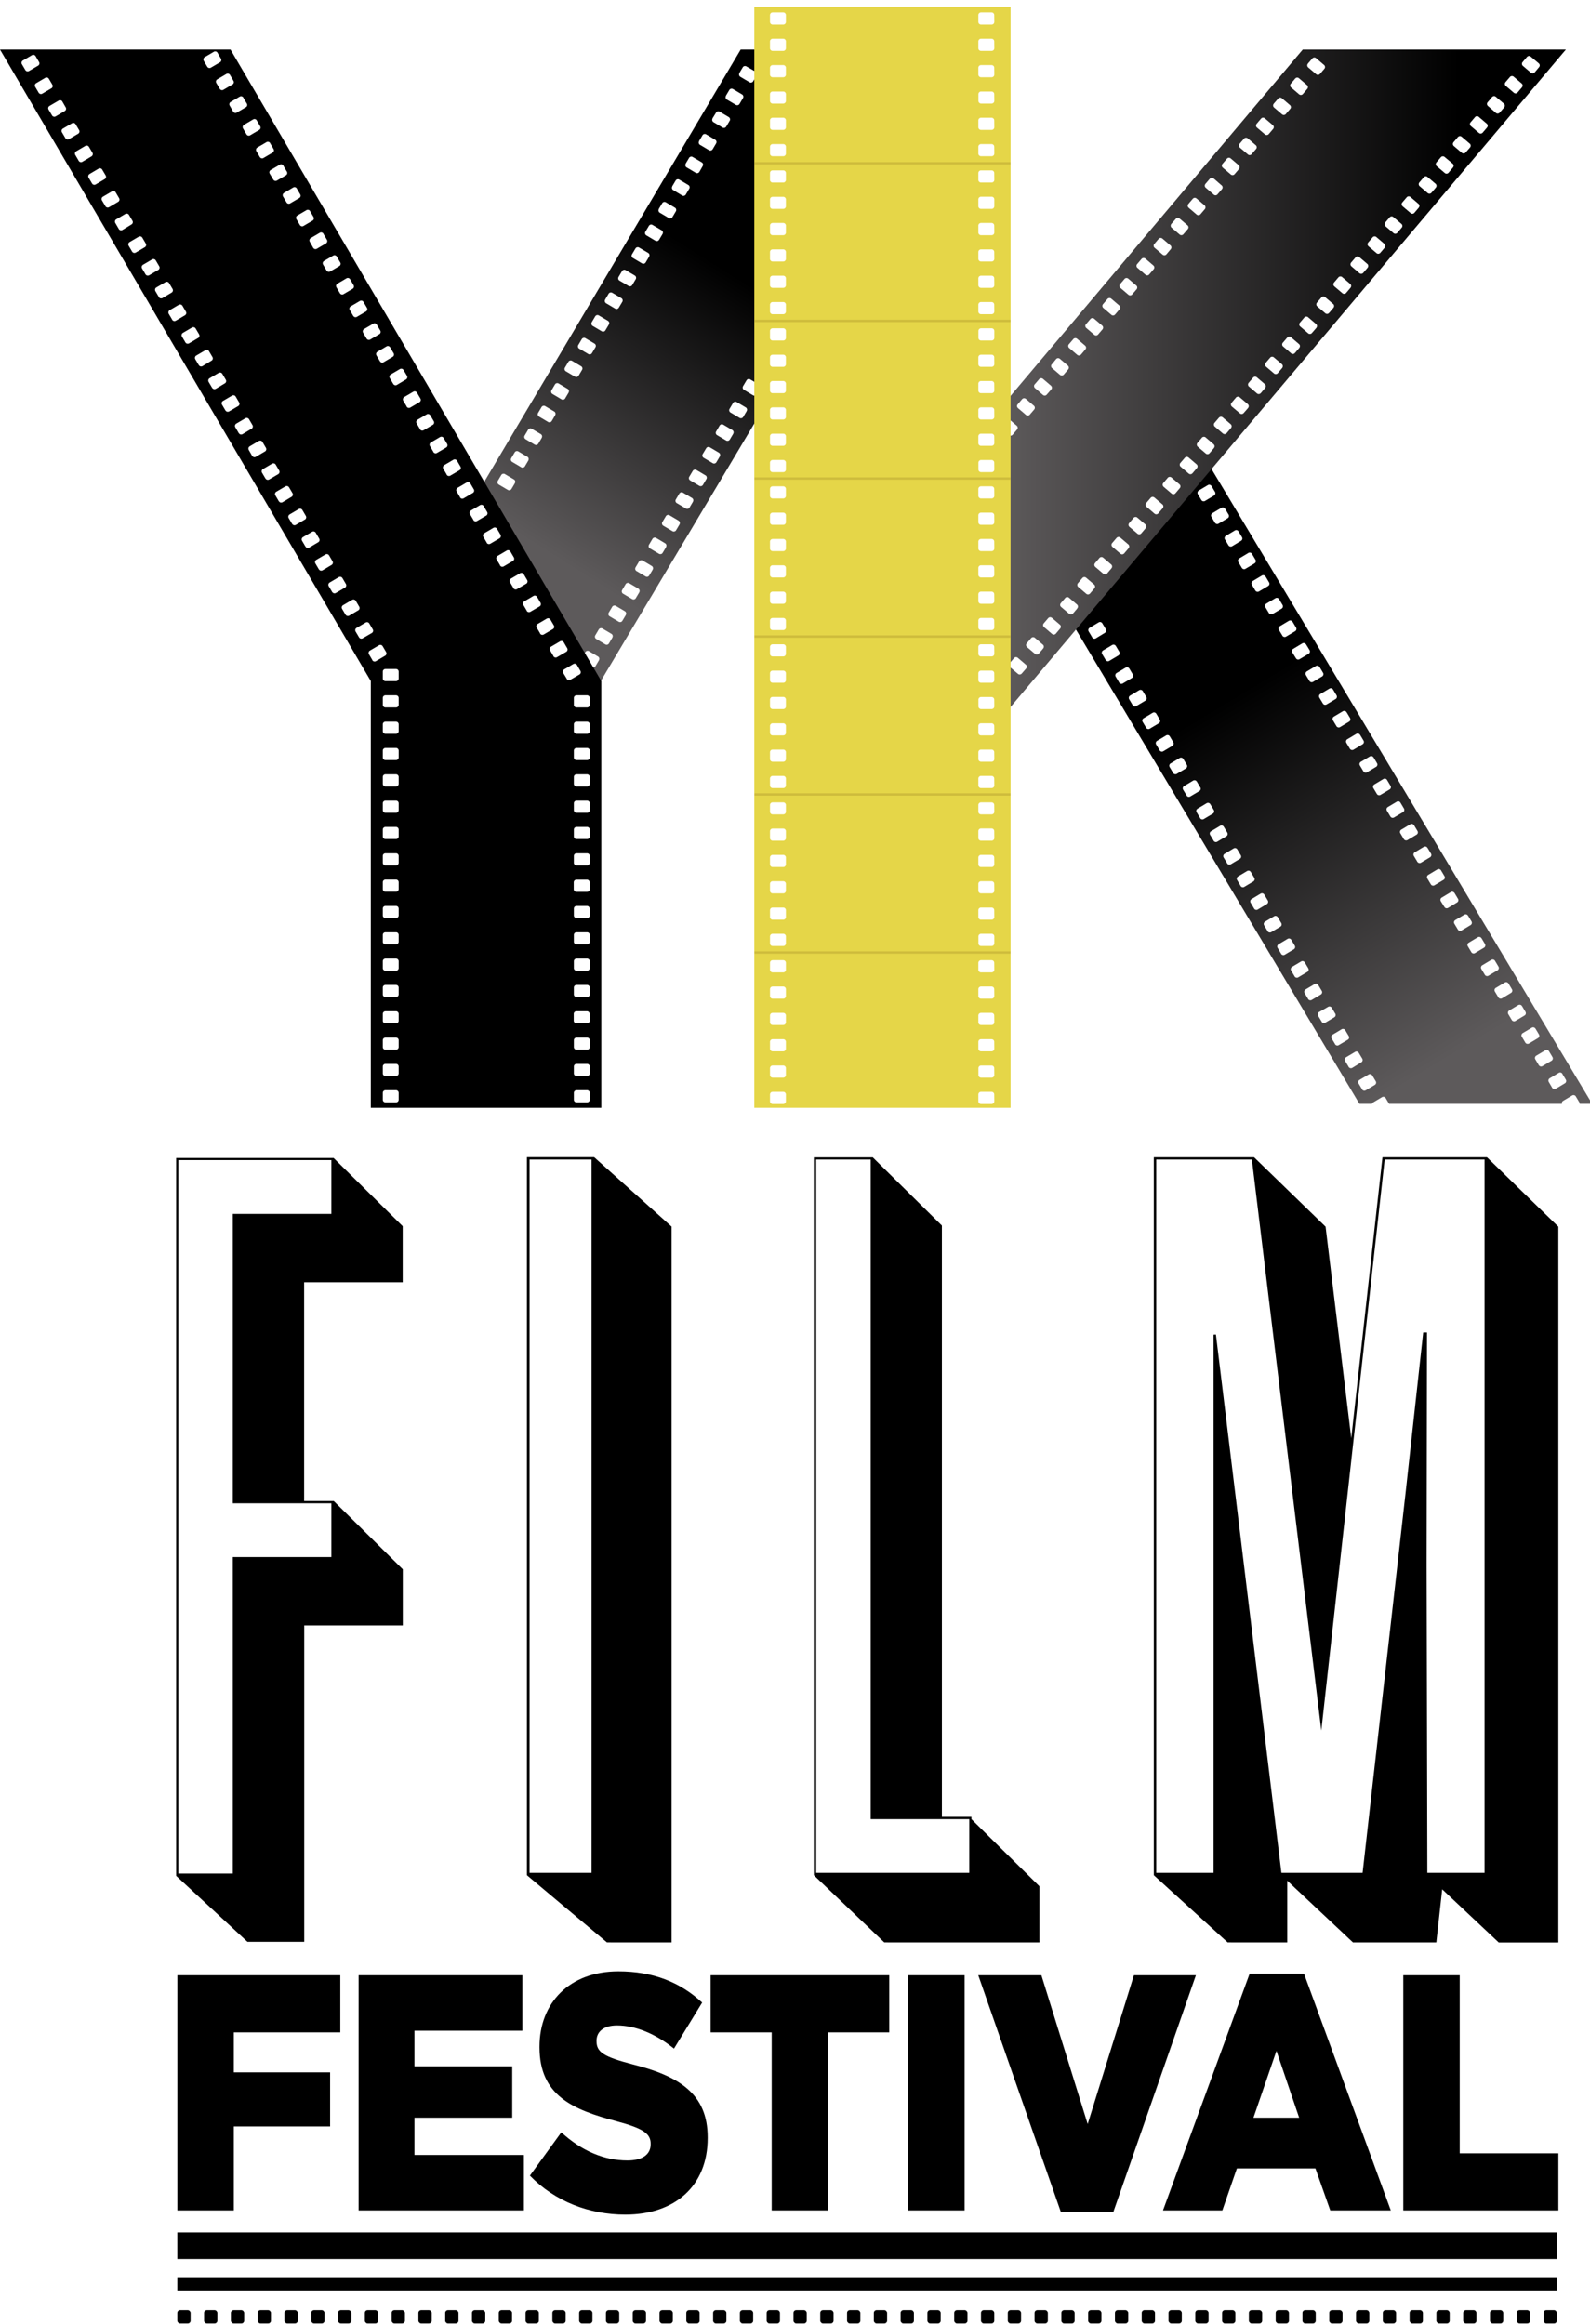 <svg xmlns="http://www.w3.org/2000/svg" xmlns:xlink="http://www.w3.org/1999/xlink" viewBox="0 0 677.49 990.13"><defs><style>.a{fill:url(#a);}.b{fill:url(#b);}.c{fill:url(#c);}.d{fill:#e5d648;}.e{fill:#cebc3c;}</style><linearGradient id="a" x1="234.84" y1="236.45" x2="328.76" y2="87.75" gradientUnits="userSpaceOnUse"><stop offset="0" stop-color="#5d5a5b"/><stop offset="0.81"/></linearGradient><linearGradient id="b" x1="617.49" y1="450.79" x2="503.17" y2="261.16" xlink:href="#a"/><linearGradient id="c" x1="427.55" y1="162.98" x2="667.21" y2="162.98" xlink:href="#a"/></defs><title>ykiff-logo-rgb-color</title><path d="M286.16,827.64v-305l-33-29.59H224.52V799l34.1,28.63ZM225.64,494.06h26.42V798H225.64Z"/><path d="M400.92,827.64h42v-23.9l-29-28.62v-1H401.34V522.2l-29.39-29v-.07H346.78V799l30,28.63ZM347.77,494.06H371V775.12h42V798H347.77Z"/><path d="M129.63,827.39V692.55h42v-23.9l-29.41-29.08v0H129.59v-93.2h42v-23.9l-29.37-29v-.08H75.06V799.26l30.39,28.13ZM76,494.3h65.2v22.93h-42V640.52h42v22.92h-42V798.29H76Z"/><path d="M548.49,827.64V801.33l28,26.31H612L614.51,805l24.09,22.67H664v-305l-30.42-29.59H589.06l-13.3,119.7-10.94-90.11-30.48-29.59h-42.7V799l31.45,28.63ZM492.67,494.06h40.75L563,737.36l27-243.3h42.57V798H608.18l-.31-131.1.16-99.15h-.39l-1,0v0h-.22l-7.47,68L580.59,798H546l-27.9-229.37-1,.05V798H492.67Z"/><polygon points="145 865.96 145 841.62 75.57 841.62 75.57 941.82 99.62 941.82 99.62 906.04 140.66 906.04 140.66 882.99 99.62 882.99 99.62 865.96 145 865.96"/><polygon points="222.6 865.24 222.6 841.62 152.8 841.62 152.8 941.82 223.22 941.82 223.22 918.2 176.6 918.2 176.6 902.32 218.26 902.32 218.26 880.41 176.6 880.41 176.6 865.24 222.6 865.24"/><path d="M262.88,863c7.69,0,16.36,3.44,24.3,9.88l12-19.61c-9.42-8.73-20.95-13.31-35.7-13.31-20.83,0-33.6,13.45-33.6,32.06v.29c0,20.61,14.26,26.62,32.73,31.49,11.78,3.14,14.63,5.43,14.63,9.59v.28c0,4.3-3.47,6.87-9.92,6.87-10,0-19.59-4.15-28.14-12l-13.39,18.46c10.66,11,25.29,16.61,40.67,16.61,21.07,0,35.08-12.17,35.08-32.64v-.28c0-18.75-12.4-26.2-32.36-31.21-12-3.15-15-5.15-15-9.73v-.29C254.2,865.81,257.05,863,262.88,863Z"/><polygon points="328.82 941.82 352.88 941.82 352.88 865.96 378.91 865.96 378.91 841.62 302.79 841.62 302.79 865.96 328.82 865.96 328.82 941.82"/><rect x="386.83" y="841.62" width="24.17" height="100.2"/><polygon points="452.04 942.54 474.36 942.54 509.57 841.62 483.16 841.62 463.45 905.03 443.73 841.62 416.83 841.62 452.04 942.54"/><path d="M532.48,840.91,495.54,941.82h25.29l6.2-17.89H560.5l6.32,17.89h25.79l-37-100.91Zm1.61,61.41,9.8-28.49,9.67,28.49Z"/><polygon points="621.98 917.49 621.98 841.62 597.93 841.62 597.93 941.82 664.01 941.82 664.01 917.49 621.98 917.49"/><rect x="75.55" y="951.18" width="587.81" height="11.32"/><rect x="75.55" y="970.27" width="587.81" height="5.66"/><rect x="75.55" y="984.32" width="5.66" height="5.66" rx="1.18" ry="1.18"/><rect x="86.96" y="984.32" width="5.66" height="5.66" rx="1.18" ry="1.18"/><rect x="98.38" y="984.32" width="5.66" height="5.66" rx="1.18" ry="1.18"/><rect x="109.79" y="984.32" width="5.66" height="5.66" rx="1.18" ry="1.18"/><rect x="121.21" y="984.32" width="5.66" height="5.66" rx="1.18" ry="1.18"/><rect x="132.62" y="984.32" width="5.66" height="5.66" rx="1.18" ry="1.18"/><rect x="144.04" y="984.32" width="5.66" height="5.66" rx="1.18" ry="1.18"/><rect x="155.45" y="984.32" width="5.66" height="5.66" rx="1.18" ry="1.18"/><rect x="166.87" y="984.32" width="5.66" height="5.66" rx="1.18" ry="1.18"/><rect x="178.28" y="984.32" width="5.66" height="5.66" rx="1.18" ry="1.18"/><rect x="189.7" y="984.32" width="5.66" height="5.66" rx="1.18" ry="1.18"/><rect x="201.11" y="984.32" width="5.66" height="5.66" rx="1.18" ry="1.18"/><rect x="212.53" y="984.32" width="5.66" height="5.66" rx="1.18" ry="1.18"/><rect x="223.94" y="984.32" width="5.66" height="5.66" rx="1.18" ry="1.18"/><rect x="235.36" y="984.32" width="5.66" height="5.66" rx="1.18" ry="1.18"/><rect x="246.77" y="984.32" width="5.66" height="5.66" rx="1.18" ry="1.18"/><rect x="258.19" y="984.32" width="5.66" height="5.66" rx="1.18" ry="1.18"/><rect x="269.6" y="984.32" width="5.66" height="5.66" rx="1.18" ry="1.18"/><rect x="281.02" y="984.32" width="5.66" height="5.66" rx="1.18" ry="1.18"/><rect x="292.43" y="984.32" width="5.66" height="5.66" rx="1.18" ry="1.18"/><rect x="303.85" y="984.32" width="5.66" height="5.66" rx="1.18" ry="1.18"/><rect x="315.26" y="984.32" width="5.66" height="5.66" rx="1.18" ry="1.18"/><rect x="326.67" y="984.32" width="5.66" height="5.66" rx="1.18" ry="1.18"/><rect x="338.09" y="984.32" width="5.66" height="5.66" rx="1.18" ry="1.18"/><rect x="349.5" y="984.32" width="5.66" height="5.66" rx="1.18" ry="1.18"/><rect x="360.92" y="984.32" width="5.66" height="5.66" rx="1.18" ry="1.18"/><rect x="372.33" y="984.32" width="5.66" height="5.66" rx="1.18" ry="1.18"/><rect x="383.75" y="984.32" width="5.66" height="5.66" rx="1.18" ry="1.18"/><rect x="395.16" y="984.32" width="5.66" height="5.66" rx="1.18" ry="1.18"/><rect x="406.58" y="984.32" width="5.66" height="5.66" rx="1.18" ry="1.18"/><rect x="417.99" y="984.32" width="5.66" height="5.66" rx="1.18" ry="1.18"/><rect x="429.41" y="984.32" width="5.66" height="5.66" rx="1.18" ry="1.18"/><rect x="440.82" y="984.32" width="5.66" height="5.66" rx="1.18" ry="1.18"/><rect x="452.24" y="984.32" width="5.66" height="5.66" rx="1.18" ry="1.18"/><rect x="463.65" y="984.32" width="5.66" height="5.66" rx="1.18" ry="1.18"/><rect x="475.07" y="984.32" width="5.66" height="5.66" rx="1.18" ry="1.18"/><rect x="486.48" y="984.32" width="5.66" height="5.66" rx="1.18" ry="1.18"/><rect x="497.9" y="984.32" width="5.66" height="5.66" rx="1.18" ry="1.18"/><rect x="509.31" y="984.32" width="5.66" height="5.66" rx="1.18" ry="1.18"/><rect x="520.73" y="984.32" width="5.66" height="5.66" rx="1.18" ry="1.18"/><rect x="532.14" y="984.32" width="5.66" height="5.66" rx="1.18" ry="1.18"/><rect x="543.56" y="984.32" width="5.66" height="5.66" rx="1.18" ry="1.18"/><rect x="554.97" y="984.32" width="5.66" height="5.66" rx="1.18" ry="1.18"/><rect x="566.39" y="984.32" width="5.66" height="5.66" rx="1.18" ry="1.18"/><rect x="577.8" y="984.32" width="5.66" height="5.66" rx="1.18" ry="1.18"/><rect x="589.21" y="984.32" width="5.66" height="5.66" rx="1.18" ry="1.18"/><rect x="600.63" y="984.32" width="5.66" height="5.66" rx="1.18" ry="1.18"/><rect x="612.04" y="984.32" width="5.66" height="5.66" rx="1.18" ry="1.18"/><rect x="623.46" y="984.32" width="5.66" height="5.66" rx="1.18" ry="1.18"/><rect x="634.87" y="984.32" width="5.66" height="5.66" rx="1.18" ry="1.18"/><rect x="646.29" y="984.32" width="5.66" height="5.66" rx="1.18" ry="1.18"/><rect x="657.7" y="984.32" width="5.66" height="5.66" rx="1.18" ry="1.18"/><path class="a" d="M324,21.12h-8.4L204.76,207.93l49,86L324,176.12Zm-9,10.07,1.48-2.5a1.13,1.13,0,0,1,1.55-.39L322,30.59a1.15,1.15,0,0,1,.39,1.56l-1.48,2.5a1.14,1.14,0,0,1-1.55.39l-3.87-2.29A1.14,1.14,0,0,1,315.06,31.19Zm-5.72,9.65,1.48-2.5a1.14,1.14,0,0,1,1.55-.4l3.87,2.3a1.13,1.13,0,0,1,.4,1.55l-1.48,2.5a1.13,1.13,0,0,1-1.55.4l-3.88-2.29A1.15,1.15,0,0,1,309.34,40.84Zm-5.72,9.65L305.1,48a1.13,1.13,0,0,1,1.55-.4l3.87,2.3a1.13,1.13,0,0,1,.4,1.55l-1.48,2.5a1.14,1.14,0,0,1-1.56.4L304,52.05A1.15,1.15,0,0,1,303.62,50.49Zm-5.72,9.65,1.48-2.5a1.13,1.13,0,0,1,1.55-.4l3.87,2.3a1.13,1.13,0,0,1,.4,1.55l-1.48,2.5a1.14,1.14,0,0,1-1.56.4l-3.87-2.3A1.12,1.12,0,0,1,297.9,60.14Zm-5.72,9.65,1.48-2.5a1.13,1.13,0,0,1,1.55-.4l3.87,2.3a1.13,1.13,0,0,1,.4,1.55L298,73.24a1.14,1.14,0,0,1-1.56.4l-3.87-2.3A1.13,1.13,0,0,1,292.18,69.79Zm-5.72,9.65,1.48-2.5a1.13,1.13,0,0,1,1.55-.4l3.87,2.3a1.13,1.13,0,0,1,.4,1.55l-1.48,2.5a1.14,1.14,0,0,1-1.56.4L286.85,81A1.13,1.13,0,0,1,286.46,79.44Zm-5.73,9.65,1.49-2.5a1.13,1.13,0,0,1,1.55-.4l3.87,2.29A1.14,1.14,0,0,1,288,90l-1.48,2.5a1.14,1.14,0,0,1-1.56.4l-3.87-2.3A1.13,1.13,0,0,1,280.73,89.09ZM275,98.74l1.49-2.5a1.13,1.13,0,0,1,1.55-.4l3.87,2.29a1.14,1.14,0,0,1,.4,1.56l-1.48,2.5a1.15,1.15,0,0,1-1.56.4l-3.87-2.3A1.13,1.13,0,0,1,275,98.74Zm-5.72,9.65,1.49-2.51a1.13,1.13,0,0,1,1.55-.39l3.87,2.29a1.14,1.14,0,0,1,.4,1.56l-1.48,2.5a1.14,1.14,0,0,1-1.56.39l-3.87-2.29A1.13,1.13,0,0,1,269.29,108.39ZM263.57,118l1.48-2.5a1.14,1.14,0,0,1,1.56-.39l3.87,2.29a1.14,1.14,0,0,1,.4,1.56l-1.49,2.5a1.12,1.12,0,0,1-1.55.39L264,119.59A1.14,1.14,0,0,1,263.57,118Zm-5.72,9.65,1.48-2.5a1.14,1.14,0,0,1,1.56-.39l3.87,2.29a1.13,1.13,0,0,1,.4,1.55l-1.49,2.5a1.13,1.13,0,0,1-1.55.4l-3.87-2.29A1.14,1.14,0,0,1,257.85,127.68Zm-5.72,9.65,1.48-2.5a1.14,1.14,0,0,1,1.56-.4l3.87,2.3a1.13,1.13,0,0,1,.4,1.55l-1.49,2.5a1.13,1.13,0,0,1-1.55.4l-3.87-2.29A1.14,1.14,0,0,1,252.13,137.33ZM246.41,147l1.48-2.5a1.14,1.14,0,0,1,1.56-.4l3.87,2.3a1.13,1.13,0,0,1,.4,1.55l-1.49,2.5a1.13,1.13,0,0,1-1.55.4l-3.87-2.29A1.14,1.14,0,0,1,246.41,147Zm-27,58.85-1.48,2.5a1.13,1.13,0,0,1-1.55.39l-3.88-2.29a1.15,1.15,0,0,1-.39-1.56l1.48-2.5a1.14,1.14,0,0,1,1.55-.39l3.87,2.29A1.14,1.14,0,0,1,219.39,205.83Zm5.72-9.65-1.48,2.5a1.14,1.14,0,0,1-1.55.4l-3.87-2.3a1.13,1.13,0,0,1-.4-1.55l1.48-2.5a1.13,1.13,0,0,1,1.55-.4l3.88,2.29A1.15,1.15,0,0,1,225.11,196.18Zm5.72-9.65-1.48,2.5a1.13,1.13,0,0,1-1.55.4l-3.87-2.3a1.13,1.13,0,0,1-.4-1.55l1.48-2.5a1.14,1.14,0,0,1,1.56-.4l3.87,2.29A1.15,1.15,0,0,1,230.83,186.53Zm5.72-9.65-1.48,2.5a1.13,1.13,0,0,1-1.55.4l-3.87-2.3a1.13,1.13,0,0,1-.4-1.55l1.48-2.5a1.14,1.14,0,0,1,1.56-.4l3.87,2.3A1.12,1.12,0,0,1,236.55,176.88Zm5.72-9.65-1.48,2.5a1.13,1.13,0,0,1-1.55.4l-3.87-2.3a1.13,1.13,0,0,1-.4-1.55l1.48-2.5a1.14,1.14,0,0,1,1.56-.4l3.87,2.3A1.13,1.13,0,0,1,242.27,167.23Zm2.69-6.75-3.87-2.3a1.13,1.13,0,0,1-.4-1.55l1.48-2.5a1.14,1.14,0,0,1,1.56-.4l3.87,2.3a1.13,1.13,0,0,1,.39,1.55l-1.48,2.5A1.13,1.13,0,0,1,245,160.48Zm10.25,120.81-1.48,2.5a1.13,1.13,0,0,1-1.55.4l-3.87-2.3a1.13,1.13,0,0,1-.4-1.55l1.48-2.5a1.14,1.14,0,0,1,1.56-.4l3.87,2.29A1.14,1.14,0,0,1,255.21,281.29Zm5.72-9.65-1.48,2.5a1.13,1.13,0,0,1-1.55.4l-3.87-2.3a1.13,1.13,0,0,1-.4-1.55l1.48-2.5a1.14,1.14,0,0,1,1.56-.4l3.87,2.29A1.14,1.14,0,0,1,260.93,271.64Zm5.73-9.65-1.49,2.5a1.13,1.13,0,0,1-1.55.4l-3.87-2.3a1.13,1.13,0,0,1-.4-1.55l1.48-2.5a1.14,1.14,0,0,1,1.56-.4l3.87,2.3A1.14,1.14,0,0,1,266.66,262Zm5.72-9.65-1.49,2.5a1.13,1.13,0,0,1-1.55.4l-3.87-2.3a1.13,1.13,0,0,1-.4-1.55l1.48-2.5a1.14,1.14,0,0,1,1.56-.4l3.87,2.3A1.13,1.13,0,0,1,272.38,252.34Zm5.72-9.65-1.49,2.5a1.13,1.13,0,0,1-1.55.4l-3.87-2.29a1.14,1.14,0,0,1-.4-1.56l1.48-2.5a1.14,1.14,0,0,1,1.56-.4l3.87,2.3A1.13,1.13,0,0,1,278.1,242.69Zm5.72-9.65-1.49,2.5a1.13,1.13,0,0,1-1.55.4l-3.87-2.29a1.14,1.14,0,0,1-.4-1.56l1.48-2.5a1.14,1.14,0,0,1,1.56-.4l3.87,2.3A1.13,1.13,0,0,1,283.82,233Zm5.72-9.65-1.48,2.5a1.14,1.14,0,0,1-1.56.4L282.63,224a1.14,1.14,0,0,1-.4-1.56l1.49-2.5a1.14,1.14,0,0,1,1.55-.4l3.87,2.3A1.13,1.13,0,0,1,289.54,223.39Zm5.72-9.64-1.48,2.5a1.15,1.15,0,0,1-1.56.39l-3.87-2.29a1.14,1.14,0,0,1-.4-1.56l1.49-2.5a1.13,1.13,0,0,1,1.55-.39l3.87,2.29A1.14,1.14,0,0,1,295.26,213.75ZM301,204.1l-1.48,2.5a1.14,1.14,0,0,1-1.56.39l-3.87-2.29a1.14,1.14,0,0,1-.4-1.56l1.49-2.5a1.13,1.13,0,0,1,1.55-.39l3.87,2.29A1.14,1.14,0,0,1,301,204.1Zm5.72-9.65-1.48,2.5a1.14,1.14,0,0,1-1.56.39l-3.87-2.29a1.14,1.14,0,0,1-.4-1.55l1.49-2.5a1.13,1.13,0,0,1,1.55-.4l3.87,2.29A1.14,1.14,0,0,1,306.7,194.45Zm5.72-9.65-1.48,2.5a1.14,1.14,0,0,1-1.56.4l-3.87-2.3a1.13,1.13,0,0,1-.39-1.55l1.48-2.5a1.13,1.13,0,0,1,1.55-.4l3.87,2.29A1.14,1.14,0,0,1,312.42,184.8Zm5.72-9.65-1.48,2.5a1.14,1.14,0,0,1-1.56.4l-3.87-2.3a1.13,1.13,0,0,1-.39-1.55l1.48-2.5a1.13,1.13,0,0,1,1.55-.4l3.87,2.29A1.14,1.14,0,0,1,318.14,175.15Zm4.24-7.15a1.14,1.14,0,0,1-1.56.4L317,166.1a1.13,1.13,0,0,1-.39-1.55l1.48-2.5a1.13,1.13,0,0,1,1.55-.4l3.87,2.3a1.13,1.13,0,0,1,.4,1.55Z"/><path class="b" d="M585,469.78l3.86-2.3a1.14,1.14,0,0,1,1.56.39l1.46,2.45h73.64a1.12,1.12,0,0,1,.5-1.25l3.87-2.31a1.13,1.13,0,0,1,1.55.4l1.49,2.49a1.06,1.06,0,0,1,.14.67h5.33L514.62,197.16,457.17,266.1,579.24,470.32h5.36A1.06,1.06,0,0,1,585,469.78Zm80.69-12.25,1.49,2.49a1.14,1.14,0,0,1-.39,1.56l-3.86,2.3a1.14,1.14,0,0,1-1.56-.39L659.92,461a1.15,1.15,0,0,1,.39-1.56l3.87-2.31A1.13,1.13,0,0,1,665.73,457.53ZM660,447.89l1.49,2.5a1.14,1.14,0,0,1-.39,1.56l-3.86,2.3a1.14,1.14,0,0,1-1.56-.39l-1.49-2.5a1.14,1.14,0,0,1,.39-1.55l3.87-2.31A1.14,1.14,0,0,1,660,447.89Zm-5.75-9.63,1.49,2.5a1.13,1.13,0,0,1-.39,1.55l-3.86,2.31a1.14,1.14,0,0,1-1.56-.39l-1.49-2.5a1.13,1.13,0,0,1,.39-1.55l3.87-2.31A1.14,1.14,0,0,1,654.23,438.26Zm-5.75-9.63,1.49,2.5a1.13,1.13,0,0,1-.39,1.55L645.71,435a1.13,1.13,0,0,1-1.55-.39l-1.49-2.5a1.13,1.13,0,0,1,.39-1.55l3.86-2.31A1.14,1.14,0,0,1,648.48,428.63ZM642.73,419l1.49,2.5a1.13,1.13,0,0,1-.39,1.55L640,425.36a1.13,1.13,0,0,1-1.55-.39l-1.49-2.5a1.13,1.13,0,0,1,.39-1.55l3.86-2.31A1.14,1.14,0,0,1,642.73,419ZM637,409.37l1.49,2.5a1.14,1.14,0,0,1-.39,1.55l-3.87,2.31a1.14,1.14,0,0,1-1.55-.39l-1.49-2.5a1.14,1.14,0,0,1,.39-1.56l3.86-2.3A1.14,1.14,0,0,1,637,409.37Zm-5.75-9.63,1.49,2.49a1.15,1.15,0,0,1-.39,1.56l-3.87,2.31a1.13,1.13,0,0,1-1.55-.39l-1.49-2.5a1.14,1.14,0,0,1,.39-1.56l3.86-2.3A1.14,1.14,0,0,1,631.23,399.74Zm-5.75-9.63L627,392.6a1.14,1.14,0,0,1-.4,1.56l-3.86,2.31a1.13,1.13,0,0,1-1.55-.4l-1.49-2.49a1.13,1.13,0,0,1,.39-1.56l3.86-2.3A1.13,1.13,0,0,1,625.48,390.11Zm-5.75-9.63,1.49,2.49a1.14,1.14,0,0,1-.4,1.56L617,386.84a1.13,1.13,0,0,1-1.55-.4L613.92,384a1.13,1.13,0,0,1,.39-1.56l3.86-2.31A1.14,1.14,0,0,1,619.73,380.48ZM614,370.85l1.49,2.49a1.14,1.14,0,0,1-.4,1.56l-3.86,2.3a1.13,1.13,0,0,1-1.56-.39l-1.49-2.49a1.14,1.14,0,0,1,.4-1.56l3.86-2.31A1.14,1.14,0,0,1,614,370.85Zm-5.76-9.63,1.5,2.49a1.14,1.14,0,0,1-.4,1.56l-3.86,2.3a1.14,1.14,0,0,1-1.56-.39l-1.49-2.49a1.14,1.14,0,0,1,.4-1.56l3.86-2.31A1.13,1.13,0,0,1,608.22,361.22Zm-5.75-9.64,1.49,2.5a1.13,1.13,0,0,1-.39,1.56l-3.86,2.3a1.14,1.14,0,0,1-1.56-.39l-1.49-2.5a1.13,1.13,0,0,1,.4-1.55l3.86-2.31A1.13,1.13,0,0,1,602.47,351.58ZM596.72,342l1.49,2.5a1.13,1.13,0,0,1-.39,1.55L594,348.31a1.14,1.14,0,0,1-1.56-.39l-1.49-2.5a1.14,1.14,0,0,1,.39-1.55l3.87-2.31A1.13,1.13,0,0,1,596.72,342ZM591,332.32l1.49,2.5a1.13,1.13,0,0,1-.39,1.55l-3.86,2.31a1.14,1.14,0,0,1-1.56-.39l-1.49-2.5a1.13,1.13,0,0,1,.39-1.55l3.87-2.31A1.13,1.13,0,0,1,591,332.32Zm-5.75-9.63,1.49,2.5a1.13,1.13,0,0,1-.39,1.55l-3.86,2.31a1.15,1.15,0,0,1-1.56-.39l-1.49-2.5a1.13,1.13,0,0,1,.39-1.55l3.87-2.31A1.13,1.13,0,0,1,585.22,322.69Zm-5.75-9.63,1.49,2.5a1.13,1.13,0,0,1-.39,1.55l-3.86,2.31a1.15,1.15,0,0,1-1.56-.39l-1.49-2.5a1.14,1.14,0,0,1,.39-1.56l3.87-2.3A1.13,1.13,0,0,1,579.47,313.06Zm-5.75-9.63,1.49,2.49a1.14,1.14,0,0,1-.39,1.56L571,309.79a1.13,1.13,0,0,1-1.55-.4l-1.49-2.49a1.14,1.14,0,0,1,.39-1.56l3.86-2.3A1.14,1.14,0,0,1,573.72,303.43ZM568,293.8l1.49,2.49a1.14,1.14,0,0,1-.39,1.56l-3.87,2.31a1.13,1.13,0,0,1-1.55-.4l-1.49-2.49a1.14,1.14,0,0,1,.39-1.56l3.86-2.3A1.13,1.13,0,0,1,568,293.8Zm-5.75-9.63,1.49,2.49a1.15,1.15,0,0,1-.39,1.56l-3.87,2.31a1.13,1.13,0,0,1-1.55-.4l-1.49-2.49a1.14,1.14,0,0,1,.39-1.56l3.86-2.31A1.14,1.14,0,0,1,562.22,284.17Zm-5.75-9.63L558,277a1.15,1.15,0,0,1-.39,1.56l-3.87,2.3a1.12,1.12,0,0,1-1.55-.39L550.66,278a1.14,1.14,0,0,1,.39-1.56l3.86-2.31A1.14,1.14,0,0,1,556.47,274.54Zm-5.75-9.63,1.49,2.49a1.14,1.14,0,0,1-.4,1.56l-3.86,2.3a1.13,1.13,0,0,1-1.55-.39l-1.49-2.49a1.13,1.13,0,0,1,.39-1.56l3.86-2.31A1.14,1.14,0,0,1,550.72,264.91ZM545,255.27l1.49,2.5a1.14,1.14,0,0,1-.4,1.56l-3.86,2.3a1.13,1.13,0,0,1-1.55-.39l-1.5-2.5a1.13,1.13,0,0,1,.4-1.55l3.86-2.31A1.15,1.15,0,0,1,545,255.27Zm-5.75-9.63,1.49,2.5a1.13,1.13,0,0,1-.4,1.55L536.45,252a1.14,1.14,0,0,1-1.56-.39l-1.49-2.5a1.13,1.13,0,0,1,.4-1.55l3.86-2.31A1.15,1.15,0,0,1,539.22,245.64ZM533.46,236l1.49,2.5a1.12,1.12,0,0,1-.39,1.55l-3.86,2.31a1.14,1.14,0,0,1-1.56-.39l-1.49-2.5a1.13,1.13,0,0,1,.4-1.55l3.86-2.31A1.13,1.13,0,0,1,533.46,236Zm-5.75-9.63,1.49,2.5a1.12,1.12,0,0,1-.39,1.55L525,232.74a1.15,1.15,0,0,1-1.56-.39l-1.49-2.5a1.13,1.13,0,0,1,.39-1.55l3.87-2.31A1.13,1.13,0,0,1,527.71,226.38ZM522,216.75l1.49,2.5a1.13,1.13,0,0,1-.39,1.55l-3.86,2.31a1.15,1.15,0,0,1-1.56-.39l-1.49-2.5a1.15,1.15,0,0,1,.39-1.56l3.87-2.3A1.13,1.13,0,0,1,522,216.75ZM510.79,209l3.87-2.3a1.13,1.13,0,0,1,1.55.39l1.49,2.49a1.14,1.14,0,0,1-.39,1.56l-3.86,2.31a1.14,1.14,0,0,1-1.56-.4l-1.49-2.49A1.15,1.15,0,0,1,510.79,209Zm-45.42,62.55-1.49-2.49a1.14,1.14,0,0,1,.39-1.56l3.86-2.3a1.13,1.13,0,0,1,1.56.39l1.49,2.49a1.14,1.14,0,0,1-.39,1.56L466.92,272A1.13,1.13,0,0,1,465.37,271.58Zm5.75,9.64-1.49-2.5a1.14,1.14,0,0,1,.39-1.56l3.87-2.3a1.13,1.13,0,0,1,1.55.39l1.49,2.5a1.13,1.13,0,0,1-.39,1.55l-3.86,2.31A1.15,1.15,0,0,1,471.12,281.22Zm5.75,9.63-1.49-2.5a1.14,1.14,0,0,1,.39-1.56l3.87-2.3a1.13,1.13,0,0,1,1.55.39l1.49,2.5a1.13,1.13,0,0,1-.39,1.55l-3.86,2.31A1.15,1.15,0,0,1,476.87,290.85Zm5.75,9.63-1.49-2.5a1.13,1.13,0,0,1,.39-1.55l3.87-2.31a1.13,1.13,0,0,1,1.55.39l1.49,2.5a1.13,1.13,0,0,1-.39,1.55l-3.86,2.31A1.14,1.14,0,0,1,482.62,300.48Zm5.75,9.63-1.49-2.5a1.13,1.13,0,0,1,.39-1.55l3.87-2.31a1.13,1.13,0,0,1,1.55.39l1.49,2.5a1.13,1.13,0,0,1-.39,1.55l-3.86,2.31A1.14,1.14,0,0,1,488.37,310.11Zm5.75,9.63-1.49-2.5a1.13,1.13,0,0,1,.4-1.55l3.86-2.31a1.13,1.13,0,0,1,1.55.39l1.49,2.5a1.13,1.13,0,0,1-.39,1.56l-3.86,2.3A1.14,1.14,0,0,1,494.12,319.74Zm5.75,9.63-1.49-2.5a1.13,1.13,0,0,1,.4-1.55l3.86-2.31a1.15,1.15,0,0,1,1.56.39l1.49,2.5a1.14,1.14,0,0,1-.4,1.56l-3.86,2.3A1.14,1.14,0,0,1,499.87,329.37Zm5.75,9.63-1.49-2.49a1.14,1.14,0,0,1,.4-1.56l3.86-2.31a1.14,1.14,0,0,1,1.56.4l1.49,2.49a1.14,1.14,0,0,1-.4,1.56l-3.86,2.3A1.13,1.13,0,0,1,505.62,339Zm5.76,9.63-1.49-2.49a1.13,1.13,0,0,1,.39-1.56l3.86-2.31a1.14,1.14,0,0,1,1.56.4l1.49,2.49a1.14,1.14,0,0,1-.4,1.56l-3.86,2.3A1.12,1.12,0,0,1,511.38,348.63Zm5.75,9.63-1.49-2.49a1.13,1.13,0,0,1,.39-1.56l3.86-2.3a1.13,1.13,0,0,1,1.56.39l1.49,2.49a1.15,1.15,0,0,1-.39,1.56l-3.87,2.31A1.13,1.13,0,0,1,517.13,358.26Zm5.75,9.63-1.49-2.49a1.14,1.14,0,0,1,.39-1.56l3.86-2.3a1.14,1.14,0,0,1,1.56.39l1.49,2.49a1.15,1.15,0,0,1-.39,1.56l-3.87,2.31A1.13,1.13,0,0,1,522.88,367.89Zm5.75,9.64-1.49-2.5a1.14,1.14,0,0,1,.39-1.56l3.86-2.3a1.14,1.14,0,0,1,1.56.39l1.49,2.5a1.14,1.14,0,0,1-.39,1.55l-3.87,2.31A1.14,1.14,0,0,1,528.63,377.53Zm5.75,9.63-1.49-2.5a1.13,1.13,0,0,1,.39-1.55l3.86-2.31a1.14,1.14,0,0,1,1.56.39l1.49,2.5a1.13,1.13,0,0,1-.39,1.55l-3.87,2.31A1.14,1.14,0,0,1,534.38,387.16Zm5.75,9.63-1.49-2.5a1.13,1.13,0,0,1,.39-1.55l3.86-2.31a1.14,1.14,0,0,1,1.56.39l1.49,2.5a1.13,1.13,0,0,1-.39,1.55l-3.86,2.31A1.14,1.14,0,0,1,540.13,396.79Zm5.75,9.63-1.49-2.5a1.13,1.13,0,0,1,.39-1.55l3.87-2.31a1.13,1.13,0,0,1,1.55.39l1.49,2.5a1.13,1.13,0,0,1-.39,1.55l-3.86,2.31A1.14,1.14,0,0,1,545.88,406.42Zm5.75,9.63-1.49-2.5a1.14,1.14,0,0,1,.39-1.55l3.87-2.31a1.14,1.14,0,0,1,1.55.39l1.49,2.5a1.14,1.14,0,0,1-.39,1.56l-3.86,2.3A1.14,1.14,0,0,1,551.63,416.05Zm5.75,9.63-1.49-2.5a1.14,1.14,0,0,1,.39-1.55l3.87-2.31a1.13,1.13,0,0,1,1.55.39l1.49,2.5a1.14,1.14,0,0,1-.39,1.56l-3.86,2.3A1.14,1.14,0,0,1,557.38,425.68Zm5.75,9.63-1.49-2.49a1.15,1.15,0,0,1,.39-1.56L565.9,429a1.13,1.13,0,0,1,1.55.4l1.49,2.49a1.13,1.13,0,0,1-.39,1.56l-3.86,2.3A1.13,1.13,0,0,1,563.13,435.31Zm5.75,9.63-1.49-2.49a1.14,1.14,0,0,1,.4-1.56l3.86-2.31a1.13,1.13,0,0,1,1.55.4l1.49,2.49a1.13,1.13,0,0,1-.39,1.56l-3.86,2.3A1.13,1.13,0,0,1,568.88,444.94Zm5.75,9.63-1.49-2.49a1.14,1.14,0,0,1,.4-1.56l3.86-2.3a1.13,1.13,0,0,1,1.56.39l1.49,2.49a1.14,1.14,0,0,1-.4,1.56L576.19,455A1.14,1.14,0,0,1,574.63,454.57Zm5.75,9.63-1.49-2.49a1.14,1.14,0,0,1,.4-1.56l3.86-2.3a1.14,1.14,0,0,1,1.56.39l1.49,2.49a1.14,1.14,0,0,1-.4,1.56l-3.86,2.31A1.14,1.14,0,0,1,580.38,464.2Z"/><path class="c" d="M555.1,21.12,427.55,172.28v7.12l.67-.78a1.14,1.14,0,0,1,1.6-.13l3.42,2.92a1.13,1.13,0,0,1,.13,1.6l-1.88,2.21a1.13,1.13,0,0,1-1.6.13l-2.34-2V304.84L667.21,21.12Zm2.18,6,1.89-2.21a1.13,1.13,0,0,1,1.6-.13l3.42,2.92a1.13,1.13,0,0,1,.13,1.6l-1.89,2.21a1.14,1.14,0,0,1-1.6.13l-3.42-2.92A1.14,1.14,0,0,1,557.28,27.14ZM550,35.68l1.88-2.21a1.13,1.13,0,0,1,1.6-.13l3.43,2.92a1.14,1.14,0,0,1,.12,1.6l-1.88,2.21a1.14,1.14,0,0,1-1.6.13l-3.43-2.92A1.14,1.14,0,0,1,550,35.68Zm-7.28,8.54L544.62,42a1.13,1.13,0,0,1,1.6-.13l3.42,2.92a1.12,1.12,0,0,1,.13,1.59l-1.89,2.22a1.15,1.15,0,0,1-1.6.13l-3.42-2.92A1.14,1.14,0,0,1,542.73,44.22Zm-7.27,8.54,1.88-2.22a1.14,1.14,0,0,1,1.6-.12l3.43,2.91a1.14,1.14,0,0,1,.12,1.6l-1.88,2.22a1.14,1.14,0,0,1-1.6.12l-3.43-2.91A1.14,1.14,0,0,1,535.46,52.76Zm-7.28,8.53,1.89-2.21a1.15,1.15,0,0,1,1.6-.13l3.42,2.92a1.13,1.13,0,0,1,.13,1.6l-1.89,2.21a1.13,1.13,0,0,1-1.6.13l-3.42-2.92A1.14,1.14,0,0,1,528.18,61.29Zm-7.27,8.54,1.88-2.21a1.14,1.14,0,0,1,1.6-.13l3.43,2.92a1.14,1.14,0,0,1,.12,1.6l-1.88,2.21a1.13,1.13,0,0,1-1.6.13L521,71.43A1.13,1.13,0,0,1,520.91,69.83Zm-7.28,8.54,1.89-2.21a1.13,1.13,0,0,1,1.6-.13L520.54,79a1.13,1.13,0,0,1,.13,1.6l-1.89,2.21a1.12,1.12,0,0,1-1.59.13L513.76,80A1.14,1.14,0,0,1,513.63,78.37Zm-7.27,8.54,1.88-2.21a1.13,1.13,0,0,1,1.6-.13l3.43,2.92a1.14,1.14,0,0,1,.12,1.6l-1.88,2.21a1.14,1.14,0,0,1-1.6.13l-3.42-2.92A1.13,1.13,0,0,1,506.36,86.91Zm-7.28,8.54L501,93.24a1.13,1.13,0,0,1,1.6-.13L506,96a1.13,1.13,0,0,1,.13,1.6l-1.89,2.21a1.14,1.14,0,0,1-1.59.13l-3.43-2.92A1.14,1.14,0,0,1,499.08,95.45ZM491.81,104l1.88-2.22a1.14,1.14,0,0,1,1.6-.12l3.43,2.91a1.15,1.15,0,0,1,.13,1.6L497,108.38a1.14,1.14,0,0,1-1.6.12l-3.42-2.91A1.13,1.13,0,0,1,491.81,104Zm-7.28,8.53,1.89-2.21a1.15,1.15,0,0,1,1.6-.13l3.42,2.92a1.13,1.13,0,0,1,.13,1.6l-1.88,2.21a1.13,1.13,0,0,1-1.6.13l-3.43-2.92A1.14,1.14,0,0,1,484.53,112.52Zm-7.27,8.54,1.88-2.21a1.14,1.14,0,0,1,1.6-.13l3.43,2.92a1.15,1.15,0,0,1,.13,1.6l-1.89,2.21a1.13,1.13,0,0,1-1.6.13l-3.42-2.92A1.13,1.13,0,0,1,477.26,121.06ZM470,129.6l1.89-2.21a1.14,1.14,0,0,1,1.6-.13l3.42,2.92a1.13,1.13,0,0,1,.13,1.6L475.14,134a1.13,1.13,0,0,1-1.6.13l-3.43-2.92A1.14,1.14,0,0,1,470,129.6Zm-7.27,8.54,1.88-2.21a1.13,1.13,0,0,1,1.6-.13l3.43,2.92a1.15,1.15,0,0,1,.13,1.6l-1.89,2.21a1.14,1.14,0,0,1-1.6.13l-3.42-2.92A1.13,1.13,0,0,1,462.71,138.14Zm-7.28,8.54,1.89-2.21a1.13,1.13,0,0,1,1.6-.13l3.42,2.92a1.13,1.13,0,0,1,.13,1.6l-1.88,2.21a1.14,1.14,0,0,1-1.6.13l-3.43-2.92A1.14,1.14,0,0,1,455.43,146.68Zm-7.27,8.54L450,153a1.14,1.14,0,0,1,1.6-.12l3.43,2.91a1.14,1.14,0,0,1,.13,1.6l-1.89,2.22a1.14,1.14,0,0,1-1.6.12l-3.42-2.91A1.13,1.13,0,0,1,448.16,155.22Zm-7.28,8.54,1.89-2.22a1.14,1.14,0,0,1,1.6-.12l3.42,2.91a1.13,1.13,0,0,1,.13,1.6L446,168.15a1.14,1.14,0,0,1-1.6.12L441,165.35A1.13,1.13,0,0,1,440.88,163.76Zm-7.27,8.53,1.88-2.21a1.14,1.14,0,0,1,1.6-.13l3.43,2.92a1.14,1.14,0,0,1,.13,1.6l-1.89,2.21a1.13,1.13,0,0,1-1.6.13l-3.42-2.92A1.13,1.13,0,0,1,433.61,172.29Zm3.61,112.53L435.34,287a1.14,1.14,0,0,1-1.6.12l-3.43-2.91a1.14,1.14,0,0,1-.13-1.6l1.89-2.22a1.14,1.14,0,0,1,1.6-.12l3.42,2.91A1.13,1.13,0,0,1,437.22,284.82Zm7.27-8.54-1.88,2.22a1.14,1.14,0,0,1-1.6.12l-3.42-2.91a1.13,1.13,0,0,1-.13-1.6l1.88-2.22a1.14,1.14,0,0,1,1.6-.12l3.43,2.92A1.13,1.13,0,0,1,444.49,276.28Zm7.28-8.53L449.88,270a1.13,1.13,0,0,1-1.59.13l-3.43-2.92a1.14,1.14,0,0,1-.13-1.6l1.89-2.21a1.13,1.13,0,0,1,1.6-.13l3.42,2.92A1.13,1.13,0,0,1,451.77,267.75Zm7.27-8.54-1.88,2.21a1.14,1.14,0,0,1-1.6.13l-3.42-2.92A1.13,1.13,0,0,1,452,257l1.88-2.21a1.13,1.13,0,0,1,1.6-.13l3.43,2.92A1.14,1.14,0,0,1,459,259.21Zm7.28-8.54-1.89,2.21a1.12,1.12,0,0,1-1.59.13l-3.43-2.92a1.14,1.14,0,0,1-.13-1.6l1.89-2.21a1.14,1.14,0,0,1,1.6-.13l3.42,2.92A1.13,1.13,0,0,1,466.32,250.67Zm7.27-8.54-1.88,2.21a1.13,1.13,0,0,1-1.6.13l-3.43-2.92a1.14,1.14,0,0,1-.12-1.6l1.88-2.21a1.14,1.14,0,0,1,1.6-.13l3.43,2.92A1.14,1.14,0,0,1,473.59,242.13Zm7.28-8.54L479,235.8a1.13,1.13,0,0,1-1.6.13L474,233a1.13,1.13,0,0,1-.13-1.59l1.89-2.22a1.14,1.14,0,0,1,1.6-.12l3.42,2.91A1.13,1.13,0,0,1,480.87,233.59Zm7.27-8.54-1.88,2.22a1.14,1.14,0,0,1-1.6.12l-3.43-2.91a1.14,1.14,0,0,1-.12-1.6l1.88-2.22a1.14,1.14,0,0,1,1.6-.12l3.43,2.91A1.14,1.14,0,0,1,488.14,225.05Zm7.28-8.53-1.89,2.21a1.14,1.14,0,0,1-1.6.13l-3.42-2.92a1.14,1.14,0,0,1-.13-1.6l1.89-2.21a1.13,1.13,0,0,1,1.6-.13l3.42,2.92A1.13,1.13,0,0,1,495.42,216.52Zm7.27-8.54-1.88,2.21a1.14,1.14,0,0,1-1.6.13l-3.43-2.92a1.14,1.14,0,0,1-.12-1.6l1.88-2.21a1.13,1.13,0,0,1,1.6-.13l3.43,2.92A1.14,1.14,0,0,1,502.69,208Zm7.28-8.54-1.89,2.21a1.13,1.13,0,0,1-1.6.13l-3.42-2.92a1.14,1.14,0,0,1-.13-1.6l1.89-2.21a1.14,1.14,0,0,1,1.6-.13l3.42,2.92A1.13,1.13,0,0,1,510,199.44Zm7.27-8.54-1.88,2.21a1.13,1.13,0,0,1-1.6.13l-3.43-2.92a1.14,1.14,0,0,1-.12-1.6l1.88-2.21a1.14,1.14,0,0,1,1.6-.13l3.43,2.92A1.14,1.14,0,0,1,517.24,190.9Zm7.28-8.54-1.89,2.21a1.13,1.13,0,0,1-1.6.13l-3.42-2.92a1.13,1.13,0,0,1-.13-1.6l1.89-2.21a1.15,1.15,0,0,1,1.6-.13l3.42,2.92A1.14,1.14,0,0,1,524.52,182.36Zm7.27-8.54L529.91,176a1.14,1.14,0,0,1-1.6.12l-3.43-2.91a1.14,1.14,0,0,1-.12-1.6l1.88-2.22a1.14,1.14,0,0,1,1.6-.12l3.43,2.91A1.14,1.14,0,0,1,531.79,173.82Zm7.28-8.53-1.89,2.21a1.15,1.15,0,0,1-1.6.13l-3.42-2.92a1.13,1.13,0,0,1-.13-1.6l1.89-2.21a1.13,1.13,0,0,1,1.6-.13l3.42,2.92A1.14,1.14,0,0,1,539.07,165.29Zm7.27-8.54L544.46,159a1.14,1.14,0,0,1-1.6.13l-3.43-2.92a1.14,1.14,0,0,1-.12-1.6l1.88-2.21a1.13,1.13,0,0,1,1.6-.13l3.43,2.92A1.14,1.14,0,0,1,546.34,156.75Zm7.28-8.54-1.89,2.21a1.13,1.13,0,0,1-1.6.13l-3.42-2.92a1.13,1.13,0,0,1-.13-1.6l1.89-2.21a1.13,1.13,0,0,1,1.6-.13l3.42,2.92A1.14,1.14,0,0,1,553.62,148.21Zm7.27-8.54L559,141.88a1.13,1.13,0,0,1-1.6.13L554,139.09a1.14,1.14,0,0,1-.12-1.6l1.88-2.21a1.14,1.14,0,0,1,1.6-.13l3.42,2.92A1.13,1.13,0,0,1,560.89,139.67Zm7.28-8.54-1.89,2.21a1.13,1.13,0,0,1-1.6.13l-3.42-2.92a1.13,1.13,0,0,1-.13-1.6l1.89-2.21a1.13,1.13,0,0,1,1.59-.13l3.43,2.92A1.14,1.14,0,0,1,568.17,131.13Zm7.27-8.54-1.88,2.22a1.14,1.14,0,0,1-1.6.12L568.53,122a1.14,1.14,0,0,1-.12-1.6l1.88-2.22a1.14,1.14,0,0,1,1.6-.12l3.42,2.91A1.13,1.13,0,0,1,575.44,122.59Zm7.28-8.54-1.89,2.22a1.15,1.15,0,0,1-1.6.13l-3.42-2.92a1.13,1.13,0,0,1-.13-1.6l1.89-2.21a1.12,1.12,0,0,1,1.59-.13l3.43,2.92A1.13,1.13,0,0,1,582.72,114.05Zm7.27-8.53-1.88,2.21a1.14,1.14,0,0,1-1.6.13l-3.43-2.92a1.15,1.15,0,0,1-.13-1.6l1.89-2.21a1.13,1.13,0,0,1,1.6-.13l3.42,2.92A1.13,1.13,0,0,1,590,105.52ZM597.27,97l-1.89,2.21a1.14,1.14,0,0,1-1.6.13l-3.42-2.92a1.13,1.13,0,0,1-.13-1.6l1.88-2.21a1.13,1.13,0,0,1,1.6-.13l3.43,2.92A1.14,1.14,0,0,1,597.27,97Zm7.27-8.54-1.88,2.21a1.13,1.13,0,0,1-1.6.13l-3.43-2.92a1.15,1.15,0,0,1-.13-1.6l1.89-2.21a1.14,1.14,0,0,1,1.6-.13l3.42,2.92A1.13,1.13,0,0,1,604.54,88.44Zm7.28-8.54-1.89,2.21a1.13,1.13,0,0,1-1.6.13l-3.42-2.92a1.13,1.13,0,0,1-.13-1.6l1.88-2.21a1.14,1.14,0,0,1,1.6-.13l3.43,2.92A1.14,1.14,0,0,1,611.82,79.9Zm7.27-8.54-1.88,2.22a1.14,1.14,0,0,1-1.6.12l-3.43-2.91a1.15,1.15,0,0,1-.13-1.6L613.94,67a1.14,1.14,0,0,1,1.6-.12L619,69.76A1.13,1.13,0,0,1,619.09,71.36Zm7.28-8.54L624.48,65a1.14,1.14,0,0,1-1.6.12l-3.42-2.91a1.13,1.13,0,0,1-.13-1.6l1.88-2.22a1.14,1.14,0,0,1,1.6-.12l3.43,2.92A1.13,1.13,0,0,1,626.37,62.82Zm7.27-8.53-1.88,2.21a1.14,1.14,0,0,1-1.6.13l-3.43-2.92a1.14,1.14,0,0,1-.13-1.6l1.89-2.21a1.13,1.13,0,0,1,1.6-.13l3.42,2.92A1.13,1.13,0,0,1,633.64,54.29Zm7.28-8.54L639,48a1.14,1.14,0,0,1-1.6.13L634,45.17a1.13,1.13,0,0,1-.13-1.6l1.88-2.21a1.13,1.13,0,0,1,1.6-.13l3.43,2.92A1.14,1.14,0,0,1,640.92,45.75Zm7.6-8.58-1.88,2.21a1.13,1.13,0,0,1-1.6.13l-3.43-2.92a1.15,1.15,0,0,1-.13-1.6l1.89-2.21a1.14,1.14,0,0,1,1.6-.13l3.42,2.92A1.13,1.13,0,0,1,648.52,37.17Zm5.39-6.33a1.13,1.13,0,0,1-1.6.13l-3.42-2.92a1.13,1.13,0,0,1-.13-1.6l1.88-2.21a1.15,1.15,0,0,1,1.6-.13L655.67,27a1.14,1.14,0,0,1,.13,1.6Z"/><path d="M98.21,21.12H0L158,290.19V472h98.22V290.19Zm73.72,136.51,1.48,2.5a1.14,1.14,0,0,1-.41,1.55L169.12,164a1.13,1.13,0,0,1-1.55-.4l-1.47-2.5a1.14,1.14,0,0,1,.4-1.56l3.88-2.28A1.13,1.13,0,0,1,171.93,157.63ZM166.25,148l1.47,2.5a1.13,1.13,0,0,1-.4,1.55l-3.88,2.29a1.14,1.14,0,0,1-1.55-.41l-1.48-2.5a1.14,1.14,0,0,1,.41-1.56l3.87-2.28A1.15,1.15,0,0,1,166.25,148Zm-5.69-9.67,1.47,2.5a1.13,1.13,0,0,1-.4,1.55l-3.88,2.29a1.14,1.14,0,0,1-1.55-.41l-1.47-2.5a1.14,1.14,0,0,1,.4-1.56l3.88-2.28A1.14,1.14,0,0,1,160.56,138.29Zm-5.68-9.67,1.47,2.5a1.14,1.14,0,0,1-.4,1.56L152.07,135a1.15,1.15,0,0,1-1.56-.41l-1.47-2.5a1.14,1.14,0,0,1,.4-1.56l3.88-2.28A1.15,1.15,0,0,1,154.88,128.62ZM149.19,119l1.47,2.5a1.14,1.14,0,0,1-.4,1.56l-3.88,2.28a1.14,1.14,0,0,1-1.55-.41l-1.47-2.5a1.14,1.14,0,0,1,.4-1.56l3.88-2.28A1.14,1.14,0,0,1,149.19,119Zm-5.69-9.67,1.48,2.5a1.14,1.14,0,0,1-.41,1.56l-3.87,2.28a1.15,1.15,0,0,1-1.56-.41l-1.47-2.5a1.14,1.14,0,0,1,.4-1.56l3.88-2.28A1.14,1.14,0,0,1,143.5,109.28Zm-5.68-9.67,1.47,2.5a1.14,1.14,0,0,1-.4,1.56L135,106a1.14,1.14,0,0,1-1.55-.41L132,103a1.14,1.14,0,0,1,.41-1.55l3.88-2.29A1.14,1.14,0,0,1,137.82,99.61Zm-5.69-9.67,1.48,2.5A1.15,1.15,0,0,1,133.2,94l-3.88,2.28a1.13,1.13,0,0,1-1.55-.41l-1.47-2.5a1.13,1.13,0,0,1,.4-1.55l3.88-2.28A1.13,1.13,0,0,1,132.13,89.94Zm-5.68-9.67,1.47,2.5a1.14,1.14,0,0,1-.4,1.56l-3.88,2.28a1.12,1.12,0,0,1-1.55-.41l-1.48-2.5a1.14,1.14,0,0,1,.41-1.55l3.87-2.28A1.14,1.14,0,0,1,126.45,80.27Zm-5.69-9.67,1.48,2.5a1.15,1.15,0,0,1-.41,1.56L118,76.94a1.13,1.13,0,0,1-1.55-.4L114.93,74a1.13,1.13,0,0,1,.4-1.55l3.88-2.28A1.13,1.13,0,0,1,120.76,70.6Zm-5.68-9.67,1.47,2.5a1.14,1.14,0,0,1-.4,1.56l-3.88,2.28a1.14,1.14,0,0,1-1.56-.4l-1.47-2.51a1.13,1.13,0,0,1,.4-1.55l3.88-2.28A1.14,1.14,0,0,1,115.08,60.93Zm-5.69-9.67,1.47,2.51a1.13,1.13,0,0,1-.4,1.55l-3.88,2.28a1.13,1.13,0,0,1-1.55-.4l-1.47-2.51a1.13,1.13,0,0,1,.4-1.55l3.88-2.28A1.13,1.13,0,0,1,109.39,51.26Zm-5.69-9.67,1.48,2.51a1.13,1.13,0,0,1-.4,1.55l-3.88,2.28a1.14,1.14,0,0,1-1.56-.4L97.87,45a1.13,1.13,0,0,1,.4-1.55l3.88-2.28A1.13,1.13,0,0,1,103.7,41.59ZM98,31.92l1.47,2.51a1.13,1.13,0,0,1-.4,1.55l-3.88,2.28a1.13,1.13,0,0,1-1.55-.4l-1.48-2.51a1.14,1.14,0,0,1,.41-1.55l3.88-2.28A1.13,1.13,0,0,1,98,31.92ZM87.24,24.35l3.88-2.28a1.12,1.12,0,0,1,1.55.41L94.14,25a1.13,1.13,0,0,1-.4,1.55l-3.88,2.28a1.13,1.13,0,0,1-1.55-.4l-1.48-2.5A1.15,1.15,0,0,1,87.24,24.35ZM10.8,29.86,9.33,27.35a1.13,1.13,0,0,1,.4-1.55l3.88-2.28a1.14,1.14,0,0,1,1.56.4l1.47,2.51a1.13,1.13,0,0,1-.4,1.55l-3.88,2.28A1.14,1.14,0,0,1,10.8,29.86Zm5.69,9.67L15,37a1.13,1.13,0,0,1,.4-1.55l3.88-2.28a1.13,1.13,0,0,1,1.55.4l1.47,2.51a1.13,1.13,0,0,1-.4,1.55L18,39.93A1.13,1.13,0,0,1,16.49,39.53Zm5.69,9.67L20.7,46.69a1.12,1.12,0,0,1,.41-1.55L25,42.86a1.14,1.14,0,0,1,1.56.4L28,45.77a1.13,1.13,0,0,1-.4,1.55L23.73,49.6A1.13,1.13,0,0,1,22.18,49.2Zm5.68,9.67-1.47-2.51a1.13,1.13,0,0,1,.4-1.55l3.88-2.28a1.13,1.13,0,0,1,1.55.4l1.48,2.5A1.15,1.15,0,0,1,33.29,57l-3.88,2.28A1.13,1.13,0,0,1,27.86,58.87Zm5.69,9.67L32.07,66a1.14,1.14,0,0,1,.41-1.55l3.87-2.28a1.14,1.14,0,0,1,1.56.4l1.47,2.5a1.14,1.14,0,0,1-.4,1.56L35.1,68.94A1.13,1.13,0,0,1,33.55,68.54Zm5.68,9.66-1.47-2.5a1.13,1.13,0,0,1,.4-1.55L42,71.87a1.13,1.13,0,0,1,1.55.4l1.48,2.5a1.15,1.15,0,0,1-.41,1.56l-3.87,2.28A1.13,1.13,0,0,1,39.23,78.2Zm5.69,9.67-1.48-2.5a1.14,1.14,0,0,1,.41-1.55l3.88-2.28a1.13,1.13,0,0,1,1.55.4l1.47,2.5a1.14,1.14,0,0,1-.4,1.56l-3.88,2.28A1.13,1.13,0,0,1,44.92,87.87Zm5.68,9.67L49.13,95a1.13,1.13,0,0,1,.4-1.55l3.88-2.29a1.15,1.15,0,0,1,1.56.41l1.47,2.5a1.14,1.14,0,0,1-.4,1.56L52.16,98A1.15,1.15,0,0,1,50.6,97.54Zm5.69,9.67-1.47-2.5a1.14,1.14,0,0,1,.4-1.56l3.88-2.28a1.14,1.14,0,0,1,1.55.41l1.47,2.5a1.14,1.14,0,0,1-.4,1.56l-3.88,2.28A1.14,1.14,0,0,1,56.29,107.21ZM62,116.88l-1.47-2.5a1.14,1.14,0,0,1,.4-1.56l3.88-2.28a1.15,1.15,0,0,1,1.56.41l1.47,2.5a1.14,1.14,0,0,1-.4,1.56l-3.88,2.28A1.15,1.15,0,0,1,62,116.88Zm5.69,9.67-1.47-2.5a1.14,1.14,0,0,1,.4-1.56l3.88-2.28a1.14,1.14,0,0,1,1.55.41l1.48,2.5a1.15,1.15,0,0,1-.41,1.56L69.21,127A1.14,1.14,0,0,1,67.66,126.55Zm5.69,9.67-1.48-2.5a1.15,1.15,0,0,1,.41-1.56l3.87-2.28a1.15,1.15,0,0,1,1.56.41l1.47,2.5a1.13,1.13,0,0,1-.4,1.55l-3.88,2.29A1.14,1.14,0,0,1,73.35,136.22ZM79,145.89l-1.47-2.5a1.14,1.14,0,0,1,.4-1.56l3.88-2.28a1.14,1.14,0,0,1,1.55.41l1.48,2.5a1.14,1.14,0,0,1-.41,1.55l-3.88,2.29A1.14,1.14,0,0,1,79,145.89Zm5.69,9.67-1.48-2.5a1.15,1.15,0,0,1,.41-1.56l3.88-2.28a1.13,1.13,0,0,1,1.55.41l1.47,2.5a1.13,1.13,0,0,1-.4,1.55L86.27,156A1.13,1.13,0,0,1,84.72,155.56Zm5.68,9.67-1.47-2.5a1.14,1.14,0,0,1,.4-1.56l3.88-2.28a1.13,1.13,0,0,1,1.55.4l1.48,2.51a1.12,1.12,0,0,1-.41,1.55L92,165.63A1.14,1.14,0,0,1,90.4,165.23Zm5.69,9.67-1.47-2.5a1.14,1.14,0,0,1,.4-1.56l3.88-2.28a1.13,1.13,0,0,1,1.55.4l1.47,2.51a1.13,1.13,0,0,1-.4,1.55l-3.88,2.28A1.13,1.13,0,0,1,96.09,174.9Zm5.68,9.67-1.47-2.51a1.13,1.13,0,0,1,.4-1.55l3.88-2.28a1.14,1.14,0,0,1,1.56.4l1.47,2.51a1.13,1.13,0,0,1-.4,1.55L103.33,185A1.14,1.14,0,0,1,101.77,184.57Zm5.69,9.67L106,191.73a1.13,1.13,0,0,1,.4-1.55l3.88-2.28a1.13,1.13,0,0,1,1.55.4l1.47,2.51a1.13,1.13,0,0,1-.4,1.55L109,194.64A1.13,1.13,0,0,1,107.46,194.24Zm5.69,9.67-1.48-2.51a1.13,1.13,0,0,1,.41-1.55l3.87-2.28a1.14,1.14,0,0,1,1.56.4l1.47,2.51a1.13,1.13,0,0,1-.4,1.55l-3.88,2.28A1.13,1.13,0,0,1,113.15,203.91Zm5.68,9.67-1.47-2.51a1.13,1.13,0,0,1,.4-1.55l3.88-2.28a1.13,1.13,0,0,1,1.55.4l1.48,2.51a1.14,1.14,0,0,1-.41,1.55L120.38,214A1.13,1.13,0,0,1,118.83,213.58Zm5.69,9.67L123,220.74a1.14,1.14,0,0,1,.41-1.55l3.88-2.28a1.13,1.13,0,0,1,1.55.4l1.47,2.51a1.13,1.13,0,0,1-.4,1.55l-3.88,2.28A1.13,1.13,0,0,1,124.52,223.25Zm5.68,9.67-1.47-2.51a1.13,1.13,0,0,1,.4-1.55l3.88-2.28a1.13,1.13,0,0,1,1.55.4l1.48,2.51a1.13,1.13,0,0,1-.41,1.55l-3.87,2.28A1.14,1.14,0,0,1,130.2,232.92Zm5.69,9.67-1.47-2.51a1.13,1.13,0,0,1,.4-1.55l3.88-2.28a1.13,1.13,0,0,1,1.55.4l1.47,2.51a1.13,1.13,0,0,1-.4,1.55L137.44,243A1.13,1.13,0,0,1,135.89,242.59Zm5.68,9.67-1.47-2.51a1.13,1.13,0,0,1,.4-1.55l3.88-2.28a1.14,1.14,0,0,1,1.56.4l1.47,2.51a1.13,1.13,0,0,1-.4,1.55l-3.88,2.28A1.14,1.14,0,0,1,141.57,252.26Zm5.69,9.67-1.47-2.51a1.13,1.13,0,0,1,.4-1.55l3.88-2.28a1.13,1.13,0,0,1,1.55.4l1.47,2.51a1.13,1.13,0,0,1-.4,1.55l-3.88,2.28A1.13,1.13,0,0,1,147.26,261.93ZM153,271.6l-1.48-2.51a1.12,1.12,0,0,1,.41-1.55l3.87-2.28a1.14,1.14,0,0,1,1.56.4l1.47,2.51a1.13,1.13,0,0,1-.4,1.55L154.5,272A1.13,1.13,0,0,1,153,271.6Zm5.68,9.67-1.47-2.51a1.13,1.13,0,0,1,.4-1.55l3.88-2.28a1.13,1.13,0,0,1,1.55.4l1.48,2.51a1.14,1.14,0,0,1-.41,1.55l-3.88,2.28A1.13,1.13,0,0,1,158.63,281.27Zm11.19,187.29a1.14,1.14,0,0,1-1.13,1.14h-4.5a1.14,1.14,0,0,1-1.14-1.14v-2.91a1.14,1.14,0,0,1,1.14-1.13h4.5a1.14,1.14,0,0,1,1.13,1.13Zm0-11.22a1.14,1.14,0,0,1-1.13,1.14h-4.5a1.14,1.14,0,0,1-1.14-1.14v-2.9a1.14,1.14,0,0,1,1.14-1.14h4.5a1.14,1.14,0,0,1,1.13,1.14Zm0-11.21a1.14,1.14,0,0,1-1.13,1.13h-4.5a1.14,1.14,0,0,1-1.14-1.13v-2.91a1.13,1.13,0,0,1,1.14-1.13h4.5a1.13,1.13,0,0,1,1.13,1.13Zm0-11.22a1.13,1.13,0,0,1-1.13,1.13h-4.5a1.13,1.13,0,0,1-1.14-1.13V432a1.14,1.14,0,0,1,1.14-1.13h4.5a1.14,1.14,0,0,1,1.13,1.13Zm0-11.22a1.14,1.14,0,0,1-1.13,1.14h-4.5a1.14,1.14,0,0,1-1.14-1.14v-2.9a1.14,1.14,0,0,1,1.14-1.14h4.5a1.14,1.14,0,0,1,1.13,1.14Zm0-11.22a1.14,1.14,0,0,1-1.13,1.14h-4.5a1.14,1.14,0,0,1-1.14-1.14v-2.9a1.14,1.14,0,0,1,1.14-1.14h4.5a1.14,1.14,0,0,1,1.13,1.14Zm0-11.21a1.14,1.14,0,0,1-1.13,1.13h-4.5a1.14,1.14,0,0,1-1.14-1.13v-2.91a1.13,1.13,0,0,1,1.14-1.13h4.5a1.13,1.13,0,0,1,1.13,1.13Zm0-11.22a1.13,1.13,0,0,1-1.13,1.13h-4.5a1.13,1.13,0,0,1-1.14-1.13v-2.91a1.14,1.14,0,0,1,1.14-1.13h4.5a1.14,1.14,0,0,1,1.13,1.13Zm0-11.22a1.14,1.14,0,0,1-1.13,1.14h-4.5a1.14,1.14,0,0,1-1.14-1.14v-2.9a1.14,1.14,0,0,1,1.14-1.14h4.5a1.14,1.14,0,0,1,1.13,1.14Zm0-11.21a1.14,1.14,0,0,1-1.13,1.13h-4.5a1.14,1.14,0,0,1-1.14-1.13V364.7a1.14,1.14,0,0,1,1.14-1.14h4.5a1.14,1.14,0,0,1,1.13,1.14Zm0-11.22a1.14,1.14,0,0,1-1.13,1.13h-4.5a1.14,1.14,0,0,1-1.14-1.13v-2.91a1.14,1.14,0,0,1,1.14-1.13h4.5a1.14,1.14,0,0,1,1.13,1.13Zm0-11.22a1.14,1.14,0,0,1-1.13,1.14h-4.5a1.14,1.14,0,0,1-1.14-1.14v-2.91a1.14,1.14,0,0,1,1.14-1.13h4.5a1.14,1.14,0,0,1,1.13,1.13Zm0-11.22a1.14,1.14,0,0,1-1.13,1.14h-4.5a1.14,1.14,0,0,1-1.14-1.14v-2.9a1.14,1.14,0,0,1,1.14-1.14h4.5a1.14,1.14,0,0,1,1.13,1.14Zm0-11.21a1.14,1.14,0,0,1-1.13,1.13h-4.5a1.14,1.14,0,0,1-1.14-1.13v-2.91a1.13,1.13,0,0,1,1.14-1.13h4.5a1.13,1.13,0,0,1,1.13,1.13Zm0-11.22a1.13,1.13,0,0,1-1.13,1.13h-4.5a1.13,1.13,0,0,1-1.14-1.13v-2.91a1.14,1.14,0,0,1,1.14-1.13h4.5a1.14,1.14,0,0,1,1.13,1.13Zm0-11.22a1.14,1.14,0,0,1-1.13,1.14h-4.5a1.14,1.14,0,0,1-1.14-1.14v-2.9a1.14,1.14,0,0,1,1.14-1.14h4.5a1.14,1.14,0,0,1,1.13,1.14Zm0-11.22a1.14,1.14,0,0,1-1.13,1.14h-4.5a1.14,1.14,0,0,1-1.14-1.14v-2.9a1.14,1.14,0,0,1,1.14-1.14h4.5a1.14,1.14,0,0,1,1.13,1.14Zm3.44-115.85-1.48-2.5a1.15,1.15,0,0,1,.41-1.56l3.88-2.28a1.13,1.13,0,0,1,1.55.4l1.47,2.51a1.13,1.13,0,0,1-.4,1.55l-3.88,2.28A1.13,1.13,0,0,1,173.26,173.23Zm5.68,9.67-1.47-2.5a1.14,1.14,0,0,1,.4-1.56l3.88-2.28a1.13,1.13,0,0,1,1.55.4l1.48,2.51a1.14,1.14,0,0,1-.41,1.55l-3.87,2.28A1.14,1.14,0,0,1,178.94,182.9Zm5.69,9.67-1.48-2.51a1.14,1.14,0,0,1,.41-1.55l3.88-2.28a1.13,1.13,0,0,1,1.55.4l1.47,2.51a1.13,1.13,0,0,1-.4,1.55L186.18,193A1.13,1.13,0,0,1,184.63,192.57Zm5.68,9.67-1.47-2.51a1.13,1.13,0,0,1,.4-1.55l3.88-2.28a1.14,1.14,0,0,1,1.56.4l1.47,2.51a1.13,1.13,0,0,1-.4,1.55l-3.88,2.28A1.14,1.14,0,0,1,190.31,202.24Zm5.69,9.67-1.47-2.51a1.13,1.13,0,0,1,.4-1.55l3.88-2.28a1.13,1.13,0,0,1,1.55.4l1.47,2.51a1.13,1.13,0,0,1-.4,1.55l-3.88,2.28A1.13,1.13,0,0,1,196,211.91Zm5.69,9.67-1.48-2.51a1.13,1.13,0,0,1,.4-1.55l3.88-2.28a1.14,1.14,0,0,1,1.56.4l1.47,2.51a1.13,1.13,0,0,1-.4,1.55L203.24,222A1.13,1.13,0,0,1,201.69,221.58Zm5.68,9.67-1.47-2.51a1.13,1.13,0,0,1,.4-1.55l3.88-2.28a1.13,1.13,0,0,1,1.55.4l1.48,2.51a1.14,1.14,0,0,1-.41,1.55l-3.88,2.28A1.13,1.13,0,0,1,207.37,231.25Zm5.69,9.67-1.48-2.51a1.14,1.14,0,0,1,.41-1.55l3.87-2.28a1.14,1.14,0,0,1,1.56.4l1.47,2.51a1.13,1.13,0,0,1-.4,1.55l-3.88,2.28A1.13,1.13,0,0,1,213.06,240.92Zm5.68,9.67-1.47-2.51a1.13,1.13,0,0,1,.4-1.55l3.88-2.28a1.13,1.13,0,0,1,1.55.4l1.48,2.51a1.14,1.14,0,0,1-.41,1.55L220.3,251A1.14,1.14,0,0,1,218.74,250.59Zm5.69,9.67L223,257.75a1.14,1.14,0,0,1,.41-1.55l3.88-2.28a1.13,1.13,0,0,1,1.55.4l1.47,2.51a1.13,1.13,0,0,1-.4,1.55L226,260.66A1.13,1.13,0,0,1,224.43,260.26Zm5.68,9.67-1.47-2.51a1.13,1.13,0,0,1,.4-1.55l3.88-2.28a1.13,1.13,0,0,1,1.55.4L236,266.5a1.13,1.13,0,0,1-.4,1.55l-3.88,2.28A1.14,1.14,0,0,1,230.11,269.93Zm5.69,9.67-1.47-2.51a1.13,1.13,0,0,1,.4-1.55l3.88-2.28a1.13,1.13,0,0,1,1.55.4l1.47,2.51a1.13,1.13,0,0,1-.4,1.55L237.35,280A1.13,1.13,0,0,1,235.8,279.6Zm5.68,9.67L240,286.76a1.13,1.13,0,0,1,.4-1.55l3.88-2.28a1.14,1.14,0,0,1,1.56.4l1.47,2.51a1.13,1.13,0,0,1-.4,1.55L243,289.67A1.14,1.14,0,0,1,241.48,289.27Zm9.75,179.29a1.13,1.13,0,0,1-1.13,1.14h-4.5a1.13,1.13,0,0,1-1.13-1.14v-2.91a1.13,1.13,0,0,1,1.13-1.13h4.5a1.13,1.13,0,0,1,1.13,1.13Zm0-11.22a1.13,1.13,0,0,1-1.13,1.14h-4.5a1.13,1.13,0,0,1-1.13-1.14v-2.9a1.13,1.13,0,0,1,1.13-1.14h4.5a1.13,1.13,0,0,1,1.13,1.14Zm0-11.21a1.13,1.13,0,0,1-1.13,1.13h-4.5a1.13,1.13,0,0,1-1.13-1.13v-2.91a1.12,1.12,0,0,1,1.13-1.13h4.5a1.12,1.12,0,0,1,1.13,1.13Zm0-11.22A1.12,1.12,0,0,1,250.1,436h-4.5a1.12,1.12,0,0,1-1.13-1.13V432a1.13,1.13,0,0,1,1.13-1.13h4.5a1.13,1.13,0,0,1,1.13,1.13Zm0-11.22a1.13,1.13,0,0,1-1.13,1.14h-4.5a1.13,1.13,0,0,1-1.13-1.14v-2.9a1.13,1.13,0,0,1,1.13-1.14h4.5a1.13,1.13,0,0,1,1.13,1.14Zm0-11.22a1.13,1.13,0,0,1-1.13,1.14h-4.5a1.13,1.13,0,0,1-1.13-1.14v-2.9a1.13,1.13,0,0,1,1.13-1.14h4.5a1.13,1.13,0,0,1,1.13,1.14Zm0-11.21a1.13,1.13,0,0,1-1.13,1.13h-4.5a1.13,1.13,0,0,1-1.13-1.13v-2.91a1.12,1.12,0,0,1,1.13-1.13h4.5a1.12,1.12,0,0,1,1.13,1.13Zm0-11.22a1.12,1.12,0,0,1-1.13,1.13h-4.5a1.12,1.12,0,0,1-1.13-1.13v-2.91A1.13,1.13,0,0,1,245.6,386h4.5a1.13,1.13,0,0,1,1.13,1.13Zm0-11.22A1.13,1.13,0,0,1,250.1,380h-4.5a1.13,1.13,0,0,1-1.13-1.14v-2.9a1.13,1.13,0,0,1,1.13-1.14h4.5a1.13,1.13,0,0,1,1.13,1.14Zm0-11.21a1.13,1.13,0,0,1-1.13,1.13h-4.5a1.13,1.13,0,0,1-1.13-1.13V364.7a1.13,1.13,0,0,1,1.13-1.14h4.5a1.13,1.13,0,0,1,1.13,1.14Zm0-11.22a1.13,1.13,0,0,1-1.13,1.13h-4.5a1.13,1.13,0,0,1-1.13-1.13v-2.91a1.13,1.13,0,0,1,1.13-1.13h4.5a1.13,1.13,0,0,1,1.13,1.13Zm0-11.22a1.13,1.13,0,0,1-1.13,1.14h-4.5a1.13,1.13,0,0,1-1.13-1.14v-2.91a1.13,1.13,0,0,1,1.13-1.13h4.5a1.13,1.13,0,0,1,1.13,1.13Zm0-11.22a1.13,1.13,0,0,1-1.13,1.14h-4.5a1.13,1.13,0,0,1-1.13-1.14v-2.9a1.13,1.13,0,0,1,1.13-1.14h4.5a1.13,1.13,0,0,1,1.13,1.14Zm0-11.21a1.13,1.13,0,0,1-1.13,1.13h-4.5a1.13,1.13,0,0,1-1.13-1.13v-2.91a1.12,1.12,0,0,1,1.13-1.13h4.5a1.12,1.12,0,0,1,1.13,1.13Zm0-11.22a1.12,1.12,0,0,1-1.13,1.13h-4.5a1.12,1.12,0,0,1-1.13-1.13v-2.91a1.13,1.13,0,0,1,1.13-1.13h4.5a1.13,1.13,0,0,1,1.13,1.13Zm0-11.22a1.13,1.13,0,0,1-1.13,1.14h-4.5a1.13,1.13,0,0,1-1.13-1.14v-2.9a1.13,1.13,0,0,1,1.13-1.14h4.5a1.13,1.13,0,0,1,1.13,1.14Z"/><path class="d" d="M321.41,2.91V472H430.6V2.91Zm13.45,466.34a1.13,1.13,0,0,1-1.13,1.14h-4.5a1.14,1.14,0,0,1-1.14-1.14v-2.91a1.14,1.14,0,0,1,1.14-1.13h4.5a1.13,1.13,0,0,1,1.13,1.13Zm0-11.22a1.13,1.13,0,0,1-1.13,1.14h-4.5a1.14,1.14,0,0,1-1.14-1.14v-2.9a1.14,1.14,0,0,1,1.14-1.14h4.5a1.13,1.13,0,0,1,1.13,1.14Zm0-11.21a1.13,1.13,0,0,1-1.13,1.13h-4.5a1.14,1.14,0,0,1-1.14-1.13v-2.91a1.13,1.13,0,0,1,1.14-1.13h4.5a1.12,1.12,0,0,1,1.13,1.13Zm0-11.22a1.12,1.12,0,0,1-1.13,1.13h-4.5a1.13,1.13,0,0,1-1.14-1.13v-2.91a1.14,1.14,0,0,1,1.14-1.13h4.5a1.13,1.13,0,0,1,1.13,1.13Zm0-11.22a1.13,1.13,0,0,1-1.13,1.14h-4.5a1.14,1.14,0,0,1-1.14-1.14v-2.9a1.14,1.14,0,0,1,1.14-1.14h4.5a1.13,1.13,0,0,1,1.13,1.14Zm0-11.22a1.13,1.13,0,0,1-1.13,1.14h-4.5a1.14,1.14,0,0,1-1.14-1.14v-2.9a1.14,1.14,0,0,1,1.14-1.14h4.5a1.13,1.13,0,0,1,1.13,1.14Zm0-11.21a1.13,1.13,0,0,1-1.13,1.13h-4.5a1.14,1.14,0,0,1-1.14-1.13V399a1.13,1.13,0,0,1,1.14-1.13h4.5a1.12,1.12,0,0,1,1.13,1.13Zm0-11.22a1.12,1.12,0,0,1-1.13,1.13h-4.5a1.13,1.13,0,0,1-1.14-1.13v-2.91a1.14,1.14,0,0,1,1.14-1.13h4.5a1.13,1.13,0,0,1,1.13,1.13Zm0-11.22a1.13,1.13,0,0,1-1.13,1.14h-4.5a1.14,1.14,0,0,1-1.14-1.14v-2.9a1.14,1.14,0,0,1,1.14-1.14h4.5a1.13,1.13,0,0,1,1.13,1.14Zm0-11.21a1.13,1.13,0,0,1-1.13,1.13h-4.5a1.14,1.14,0,0,1-1.14-1.13v-2.91a1.14,1.14,0,0,1,1.14-1.14h4.5a1.13,1.13,0,0,1,1.13,1.14Zm0-11.22a1.13,1.13,0,0,1-1.13,1.13h-4.5a1.14,1.14,0,0,1-1.14-1.13v-2.91a1.14,1.14,0,0,1,1.14-1.13h4.5a1.13,1.13,0,0,1,1.13,1.13Zm0-11.22a1.13,1.13,0,0,1-1.13,1.14h-4.5a1.14,1.14,0,0,1-1.14-1.14V343a1.14,1.14,0,0,1,1.14-1.13h4.5a1.13,1.13,0,0,1,1.13,1.13Zm0-11.22a1.13,1.13,0,0,1-1.13,1.14h-4.5a1.14,1.14,0,0,1-1.14-1.14v-2.9a1.14,1.14,0,0,1,1.14-1.14h4.5a1.13,1.13,0,0,1,1.13,1.14Zm0-11.21a1.13,1.13,0,0,1-1.13,1.13h-4.5a1.14,1.14,0,0,1-1.14-1.13v-2.91a1.13,1.13,0,0,1,1.14-1.13h4.5a1.12,1.12,0,0,1,1.13,1.13Zm0-11.22a1.12,1.12,0,0,1-1.13,1.13h-4.5a1.13,1.13,0,0,1-1.14-1.13V309.3a1.14,1.14,0,0,1,1.14-1.13h4.5a1.13,1.13,0,0,1,1.13,1.13Zm0-11.22a1.13,1.13,0,0,1-1.13,1.14h-4.5a1.14,1.14,0,0,1-1.14-1.14v-2.9a1.14,1.14,0,0,1,1.14-1.14h4.5a1.13,1.13,0,0,1,1.13,1.14Zm0-11.22a1.13,1.13,0,0,1-1.13,1.14h-4.5a1.14,1.14,0,0,1-1.14-1.14v-2.9a1.14,1.14,0,0,1,1.14-1.14h4.5a1.13,1.13,0,0,1,1.13,1.14Zm0-11.21a1.13,1.13,0,0,1-1.13,1.13h-4.5a1.14,1.14,0,0,1-1.14-1.13v-2.91a1.13,1.13,0,0,1,1.14-1.13h4.5a1.12,1.12,0,0,1,1.13,1.13Zm0-11.22a1.12,1.12,0,0,1-1.13,1.13h-4.5a1.13,1.13,0,0,1-1.14-1.13v-2.91a1.14,1.14,0,0,1,1.14-1.13h4.5a1.13,1.13,0,0,1,1.13,1.13Zm0-11.22a1.13,1.13,0,0,1-1.13,1.14h-4.5a1.14,1.14,0,0,1-1.14-1.14v-2.9a1.14,1.14,0,0,1,1.14-1.14h4.5a1.13,1.13,0,0,1,1.13,1.14Zm0-11.21a1.13,1.13,0,0,1-1.13,1.13h-4.5a1.14,1.14,0,0,1-1.14-1.13V242a1.14,1.14,0,0,1,1.14-1.14h4.5a1.13,1.13,0,0,1,1.13,1.14Zm0-11.22a1.13,1.13,0,0,1-1.13,1.13h-4.5a1.14,1.14,0,0,1-1.14-1.13v-2.91a1.13,1.13,0,0,1,1.14-1.13h4.5a1.12,1.12,0,0,1,1.13,1.13Zm0-11.22a1.13,1.13,0,0,1-1.13,1.14h-4.5a1.14,1.14,0,0,1-1.14-1.14v-2.91a1.14,1.14,0,0,1,1.14-1.13h4.5a1.13,1.13,0,0,1,1.13,1.13Zm0-11.22a1.13,1.13,0,0,1-1.13,1.14h-4.5a1.14,1.14,0,0,1-1.14-1.14v-2.9a1.14,1.14,0,0,1,1.14-1.14h4.5a1.13,1.13,0,0,1,1.13,1.14Zm0-11.21a1.13,1.13,0,0,1-1.13,1.13h-4.5a1.14,1.14,0,0,1-1.14-1.13v-2.91a1.14,1.14,0,0,1,1.14-1.14h4.5a1.13,1.13,0,0,1,1.13,1.14Zm0-11.22a1.12,1.12,0,0,1-1.13,1.13h-4.5a1.13,1.13,0,0,1-1.14-1.13v-2.91a1.14,1.14,0,0,1,1.14-1.13h4.5a1.13,1.13,0,0,1,1.13,1.13Zm0-11.22a1.13,1.13,0,0,1-1.13,1.14h-4.5a1.14,1.14,0,0,1-1.14-1.14v-2.91a1.14,1.14,0,0,1,1.14-1.13h4.5a1.13,1.13,0,0,1,1.13,1.13Zm0-11.22a1.13,1.13,0,0,1-1.13,1.14h-4.5a1.14,1.14,0,0,1-1.14-1.14v-2.9a1.14,1.14,0,0,1,1.14-1.14h4.5a1.13,1.13,0,0,1,1.13,1.14Zm0-11.21a1.13,1.13,0,0,1-1.13,1.13h-4.5a1.14,1.14,0,0,1-1.14-1.13v-2.91a1.13,1.13,0,0,1,1.14-1.13h4.5a1.12,1.12,0,0,1,1.13,1.13Zm0-11.22a1.12,1.12,0,0,1-1.13,1.13h-4.5a1.13,1.13,0,0,1-1.14-1.13V141a1.14,1.14,0,0,1,1.14-1.13h4.5a1.13,1.13,0,0,1,1.13,1.13Zm0-11.22a1.13,1.13,0,0,1-1.13,1.14h-4.5a1.14,1.14,0,0,1-1.14-1.14v-2.9a1.14,1.14,0,0,1,1.14-1.14h4.5a1.13,1.13,0,0,1,1.13,1.14Zm0-11.22a1.13,1.13,0,0,1-1.13,1.14h-4.5a1.14,1.14,0,0,1-1.14-1.14v-2.9a1.14,1.14,0,0,1,1.14-1.14h4.5a1.13,1.13,0,0,1,1.13,1.14Zm0-11.21a1.13,1.13,0,0,1-1.13,1.13h-4.5a1.14,1.14,0,0,1-1.14-1.13v-2.91a1.13,1.13,0,0,1,1.14-1.13h4.5a1.12,1.12,0,0,1,1.13,1.13Zm0-11.22a1.12,1.12,0,0,1-1.13,1.13h-4.5a1.13,1.13,0,0,1-1.14-1.13V96.17A1.14,1.14,0,0,1,329.23,95h4.5a1.13,1.13,0,0,1,1.13,1.13Zm0-11.22A1.13,1.13,0,0,1,333.73,89h-4.5a1.14,1.14,0,0,1-1.14-1.14V85a1.14,1.14,0,0,1,1.14-1.14h4.5A1.13,1.13,0,0,1,334.86,85Zm0-11.21a1.13,1.13,0,0,1-1.13,1.13h-4.5a1.14,1.14,0,0,1-1.14-1.13V73.74a1.14,1.14,0,0,1,1.14-1.14h4.5a1.13,1.13,0,0,1,1.13,1.14Zm0-11.22a1.12,1.12,0,0,1-1.13,1.13h-4.5a1.13,1.13,0,0,1-1.14-1.13V62.52a1.14,1.14,0,0,1,1.14-1.13h4.5a1.13,1.13,0,0,1,1.13,1.13Zm0-11.22a1.13,1.13,0,0,1-1.13,1.14h-4.5a1.14,1.14,0,0,1-1.14-1.14V51.3a1.14,1.14,0,0,1,1.14-1.13h4.5a1.13,1.13,0,0,1,1.13,1.13Zm0-11.22a1.13,1.13,0,0,1-1.13,1.14h-4.5A1.14,1.14,0,0,1,328.09,43v-2.9A1.14,1.14,0,0,1,329.23,39h4.5a1.13,1.13,0,0,1,1.13,1.14Zm0-11.21a1.13,1.13,0,0,1-1.13,1.13h-4.5a1.14,1.14,0,0,1-1.14-1.13V28.87a1.13,1.13,0,0,1,1.14-1.13h4.5a1.12,1.12,0,0,1,1.13,1.13Zm0-11.22a1.12,1.12,0,0,1-1.13,1.13h-4.5a1.13,1.13,0,0,1-1.14-1.13V17.65a1.14,1.14,0,0,1,1.14-1.13h4.5a1.13,1.13,0,0,1,1.13,1.13Zm0-11.22a1.13,1.13,0,0,1-1.13,1.14h-4.5a1.14,1.14,0,0,1-1.14-1.14V6.44a1.14,1.14,0,0,1,1.14-1.14h4.5a1.13,1.13,0,0,1,1.13,1.14Zm88.81,459.91a1.14,1.14,0,0,1-1.14,1.14H418a1.14,1.14,0,0,1-1.13-1.14v-2.91a1.14,1.14,0,0,1,1.13-1.13h4.5a1.14,1.14,0,0,1,1.14,1.13Zm0-11.22a1.14,1.14,0,0,1-1.14,1.14H418A1.14,1.14,0,0,1,416.9,458v-2.9A1.14,1.14,0,0,1,418,454h4.5a1.14,1.14,0,0,1,1.14,1.14Zm0-11.21a1.14,1.14,0,0,1-1.14,1.13H418a1.14,1.14,0,0,1-1.13-1.13v-2.91a1.13,1.13,0,0,1,1.13-1.13h4.5a1.13,1.13,0,0,1,1.14,1.13Zm0-11.22a1.13,1.13,0,0,1-1.14,1.13H418a1.13,1.13,0,0,1-1.13-1.13v-2.91a1.14,1.14,0,0,1,1.13-1.13h4.5a1.14,1.14,0,0,1,1.14,1.13Zm0-11.22a1.14,1.14,0,0,1-1.14,1.14H418a1.14,1.14,0,0,1-1.13-1.14v-2.9a1.14,1.14,0,0,1,1.13-1.14h4.5a1.14,1.14,0,0,1,1.14,1.14Zm0-11.22a1.14,1.14,0,0,1-1.14,1.14H418a1.14,1.14,0,0,1-1.13-1.14v-2.9a1.14,1.14,0,0,1,1.13-1.14h4.5a1.14,1.14,0,0,1,1.14,1.14Zm0-11.21a1.14,1.14,0,0,1-1.14,1.13H418A1.14,1.14,0,0,1,416.9,402V399a1.13,1.13,0,0,1,1.13-1.13h4.5a1.13,1.13,0,0,1,1.14,1.13Zm0-11.22a1.13,1.13,0,0,1-1.14,1.13H418a1.13,1.13,0,0,1-1.13-1.13v-2.91a1.14,1.14,0,0,1,1.13-1.13h4.5a1.14,1.14,0,0,1,1.14,1.13Zm0-11.22a1.14,1.14,0,0,1-1.14,1.14H418a1.14,1.14,0,0,1-1.13-1.14v-2.9a1.14,1.14,0,0,1,1.13-1.14h4.5a1.14,1.14,0,0,1,1.14,1.14Zm0-11.21a1.14,1.14,0,0,1-1.14,1.13H418a1.14,1.14,0,0,1-1.13-1.13v-2.91a1.14,1.14,0,0,1,1.13-1.14h4.5a1.14,1.14,0,0,1,1.14,1.14Zm0-11.22a1.14,1.14,0,0,1-1.14,1.13H418a1.14,1.14,0,0,1-1.13-1.13v-2.91A1.14,1.14,0,0,1,418,353h4.5a1.14,1.14,0,0,1,1.14,1.13Zm0-11.22a1.14,1.14,0,0,1-1.14,1.14H418a1.14,1.14,0,0,1-1.13-1.14V343a1.14,1.14,0,0,1,1.13-1.13h4.5a1.14,1.14,0,0,1,1.14,1.13Zm0-11.22a1.14,1.14,0,0,1-1.14,1.14H418a1.14,1.14,0,0,1-1.13-1.14v-2.9A1.14,1.14,0,0,1,418,330.6h4.5a1.14,1.14,0,0,1,1.14,1.14Zm0-11.21a1.14,1.14,0,0,1-1.14,1.13H418a1.14,1.14,0,0,1-1.13-1.13v-2.91a1.13,1.13,0,0,1,1.13-1.13h4.5a1.13,1.13,0,0,1,1.14,1.13Zm0-11.22a1.13,1.13,0,0,1-1.14,1.13H418a1.13,1.13,0,0,1-1.13-1.13V309.3a1.14,1.14,0,0,1,1.13-1.13h4.5a1.14,1.14,0,0,1,1.14,1.13Zm0-11.22a1.14,1.14,0,0,1-1.14,1.14H418A1.14,1.14,0,0,1,416.9,301v-2.9A1.14,1.14,0,0,1,418,297h4.5a1.14,1.14,0,0,1,1.14,1.14Zm0-11.22a1.14,1.14,0,0,1-1.14,1.14H418a1.14,1.14,0,0,1-1.13-1.14v-2.9a1.14,1.14,0,0,1,1.13-1.14h4.5a1.14,1.14,0,0,1,1.14,1.14Zm0-11.21a1.14,1.14,0,0,1-1.14,1.13H418a1.14,1.14,0,0,1-1.13-1.13v-2.91a1.13,1.13,0,0,1,1.13-1.13h4.5a1.13,1.13,0,0,1,1.14,1.13Zm0-11.22a1.13,1.13,0,0,1-1.14,1.13H418a1.13,1.13,0,0,1-1.13-1.13v-2.91A1.14,1.14,0,0,1,418,263.3h4.5a1.14,1.14,0,0,1,1.14,1.13Zm0-11.22a1.14,1.14,0,0,1-1.14,1.14H418a1.14,1.14,0,0,1-1.13-1.14v-2.9a1.14,1.14,0,0,1,1.13-1.14h4.5a1.14,1.14,0,0,1,1.14,1.14Zm0-11.21a1.14,1.14,0,0,1-1.14,1.13H418a1.14,1.14,0,0,1-1.13-1.13V242a1.14,1.14,0,0,1,1.13-1.14h4.5a1.14,1.14,0,0,1,1.14,1.14Zm0-11.22a1.14,1.14,0,0,1-1.14,1.13H418a1.14,1.14,0,0,1-1.13-1.13v-2.91a1.13,1.13,0,0,1,1.13-1.13h4.5a1.13,1.13,0,0,1,1.14,1.13Zm0-11.22a1.14,1.14,0,0,1-1.14,1.14H418a1.14,1.14,0,0,1-1.13-1.14v-2.91a1.14,1.14,0,0,1,1.13-1.13h4.5a1.14,1.14,0,0,1,1.14,1.13Zm0-11.22a1.14,1.14,0,0,1-1.14,1.14H418a1.14,1.14,0,0,1-1.13-1.14v-2.9a1.14,1.14,0,0,1,1.13-1.14h4.5a1.14,1.14,0,0,1,1.14,1.14Zm0-11.21a1.14,1.14,0,0,1-1.14,1.13H418A1.14,1.14,0,0,1,416.9,200v-2.91A1.14,1.14,0,0,1,418,196h4.5a1.14,1.14,0,0,1,1.14,1.14Zm0-11.22a1.13,1.13,0,0,1-1.14,1.13H418a1.13,1.13,0,0,1-1.13-1.13v-2.91a1.14,1.14,0,0,1,1.13-1.13h4.5a1.14,1.14,0,0,1,1.14,1.13Zm0-11.22a1.14,1.14,0,0,1-1.14,1.14H418a1.14,1.14,0,0,1-1.13-1.14v-2.91a1.14,1.14,0,0,1,1.13-1.13h4.5a1.14,1.14,0,0,1,1.14,1.13Zm0-11.22a1.14,1.14,0,0,1-1.14,1.14H418a1.14,1.14,0,0,1-1.13-1.14v-2.9a1.14,1.14,0,0,1,1.13-1.14h4.5a1.14,1.14,0,0,1,1.14,1.14Zm0-11.21a1.14,1.14,0,0,1-1.14,1.13H418a1.14,1.14,0,0,1-1.13-1.13v-2.91a1.13,1.13,0,0,1,1.13-1.13h4.5a1.13,1.13,0,0,1,1.14,1.13Zm0-11.22a1.13,1.13,0,0,1-1.14,1.13H418A1.13,1.13,0,0,1,416.9,144V141a1.14,1.14,0,0,1,1.13-1.13h4.5a1.14,1.14,0,0,1,1.14,1.13Zm0-11.22a1.14,1.14,0,0,1-1.14,1.14H418a1.14,1.14,0,0,1-1.13-1.14v-2.9a1.14,1.14,0,0,1,1.13-1.14h4.5a1.14,1.14,0,0,1,1.14,1.14Zm0-11.22a1.14,1.14,0,0,1-1.14,1.14H418a1.14,1.14,0,0,1-1.13-1.14v-2.9a1.14,1.14,0,0,1,1.13-1.14h4.5a1.14,1.14,0,0,1,1.14,1.14Zm0-11.21a1.14,1.14,0,0,1-1.14,1.13H418a1.14,1.14,0,0,1-1.13-1.13v-2.91a1.13,1.13,0,0,1,1.13-1.13h4.5a1.13,1.13,0,0,1,1.14,1.13Zm0-11.22a1.13,1.13,0,0,1-1.14,1.13H418a1.13,1.13,0,0,1-1.13-1.13V96.17A1.14,1.14,0,0,1,418,95h4.5a1.14,1.14,0,0,1,1.14,1.13Zm0-11.22A1.14,1.14,0,0,1,422.53,89H418a1.14,1.14,0,0,1-1.13-1.14V85A1.14,1.14,0,0,1,418,83.82h4.5A1.14,1.14,0,0,1,423.67,85Zm0-11.21a1.14,1.14,0,0,1-1.14,1.13H418a1.14,1.14,0,0,1-1.13-1.13V73.74A1.14,1.14,0,0,1,418,72.6h4.5a1.14,1.14,0,0,1,1.14,1.14Zm0-11.22a1.13,1.13,0,0,1-1.14,1.13H418a1.13,1.13,0,0,1-1.13-1.13V62.52A1.14,1.14,0,0,1,418,61.39h4.5a1.14,1.14,0,0,1,1.14,1.13Zm0-11.22a1.14,1.14,0,0,1-1.14,1.14H418a1.14,1.14,0,0,1-1.13-1.14V51.3A1.14,1.14,0,0,1,418,50.17h4.5a1.14,1.14,0,0,1,1.14,1.13Zm0-11.22a1.14,1.14,0,0,1-1.14,1.14H418A1.14,1.14,0,0,1,416.9,43v-2.9A1.14,1.14,0,0,1,418,39h4.5a1.14,1.14,0,0,1,1.14,1.14Zm0-11.21a1.14,1.14,0,0,1-1.14,1.13H418a1.14,1.14,0,0,1-1.13-1.13V28.87A1.13,1.13,0,0,1,418,27.74h4.5a1.13,1.13,0,0,1,1.14,1.13Zm0-11.22a1.13,1.13,0,0,1-1.14,1.13H418a1.13,1.13,0,0,1-1.13-1.13V17.65A1.14,1.14,0,0,1,418,16.52h4.5a1.14,1.14,0,0,1,1.14,1.13Zm0-11.22a1.14,1.14,0,0,1-1.14,1.14H418a1.14,1.14,0,0,1-1.13-1.14V6.44A1.14,1.14,0,0,1,418,5.3h4.5a1.14,1.14,0,0,1,1.14,1.14Z"/><rect class="e" x="321.48" y="405.35" width="109.07" height="1"/><rect class="e" x="321.48" y="338.01" width="109.07" height="1"/><rect class="e" x="321.48" y="270.74" width="109.07" height="1"/><rect class="e" x="321.48" y="203.41" width="109.07" height="1"/><rect class="e" x="321.48" y="136.24" width="109.07" height="1"/><rect class="e" x="321.48" y="69.08" width="109.07" height="1"/></svg>